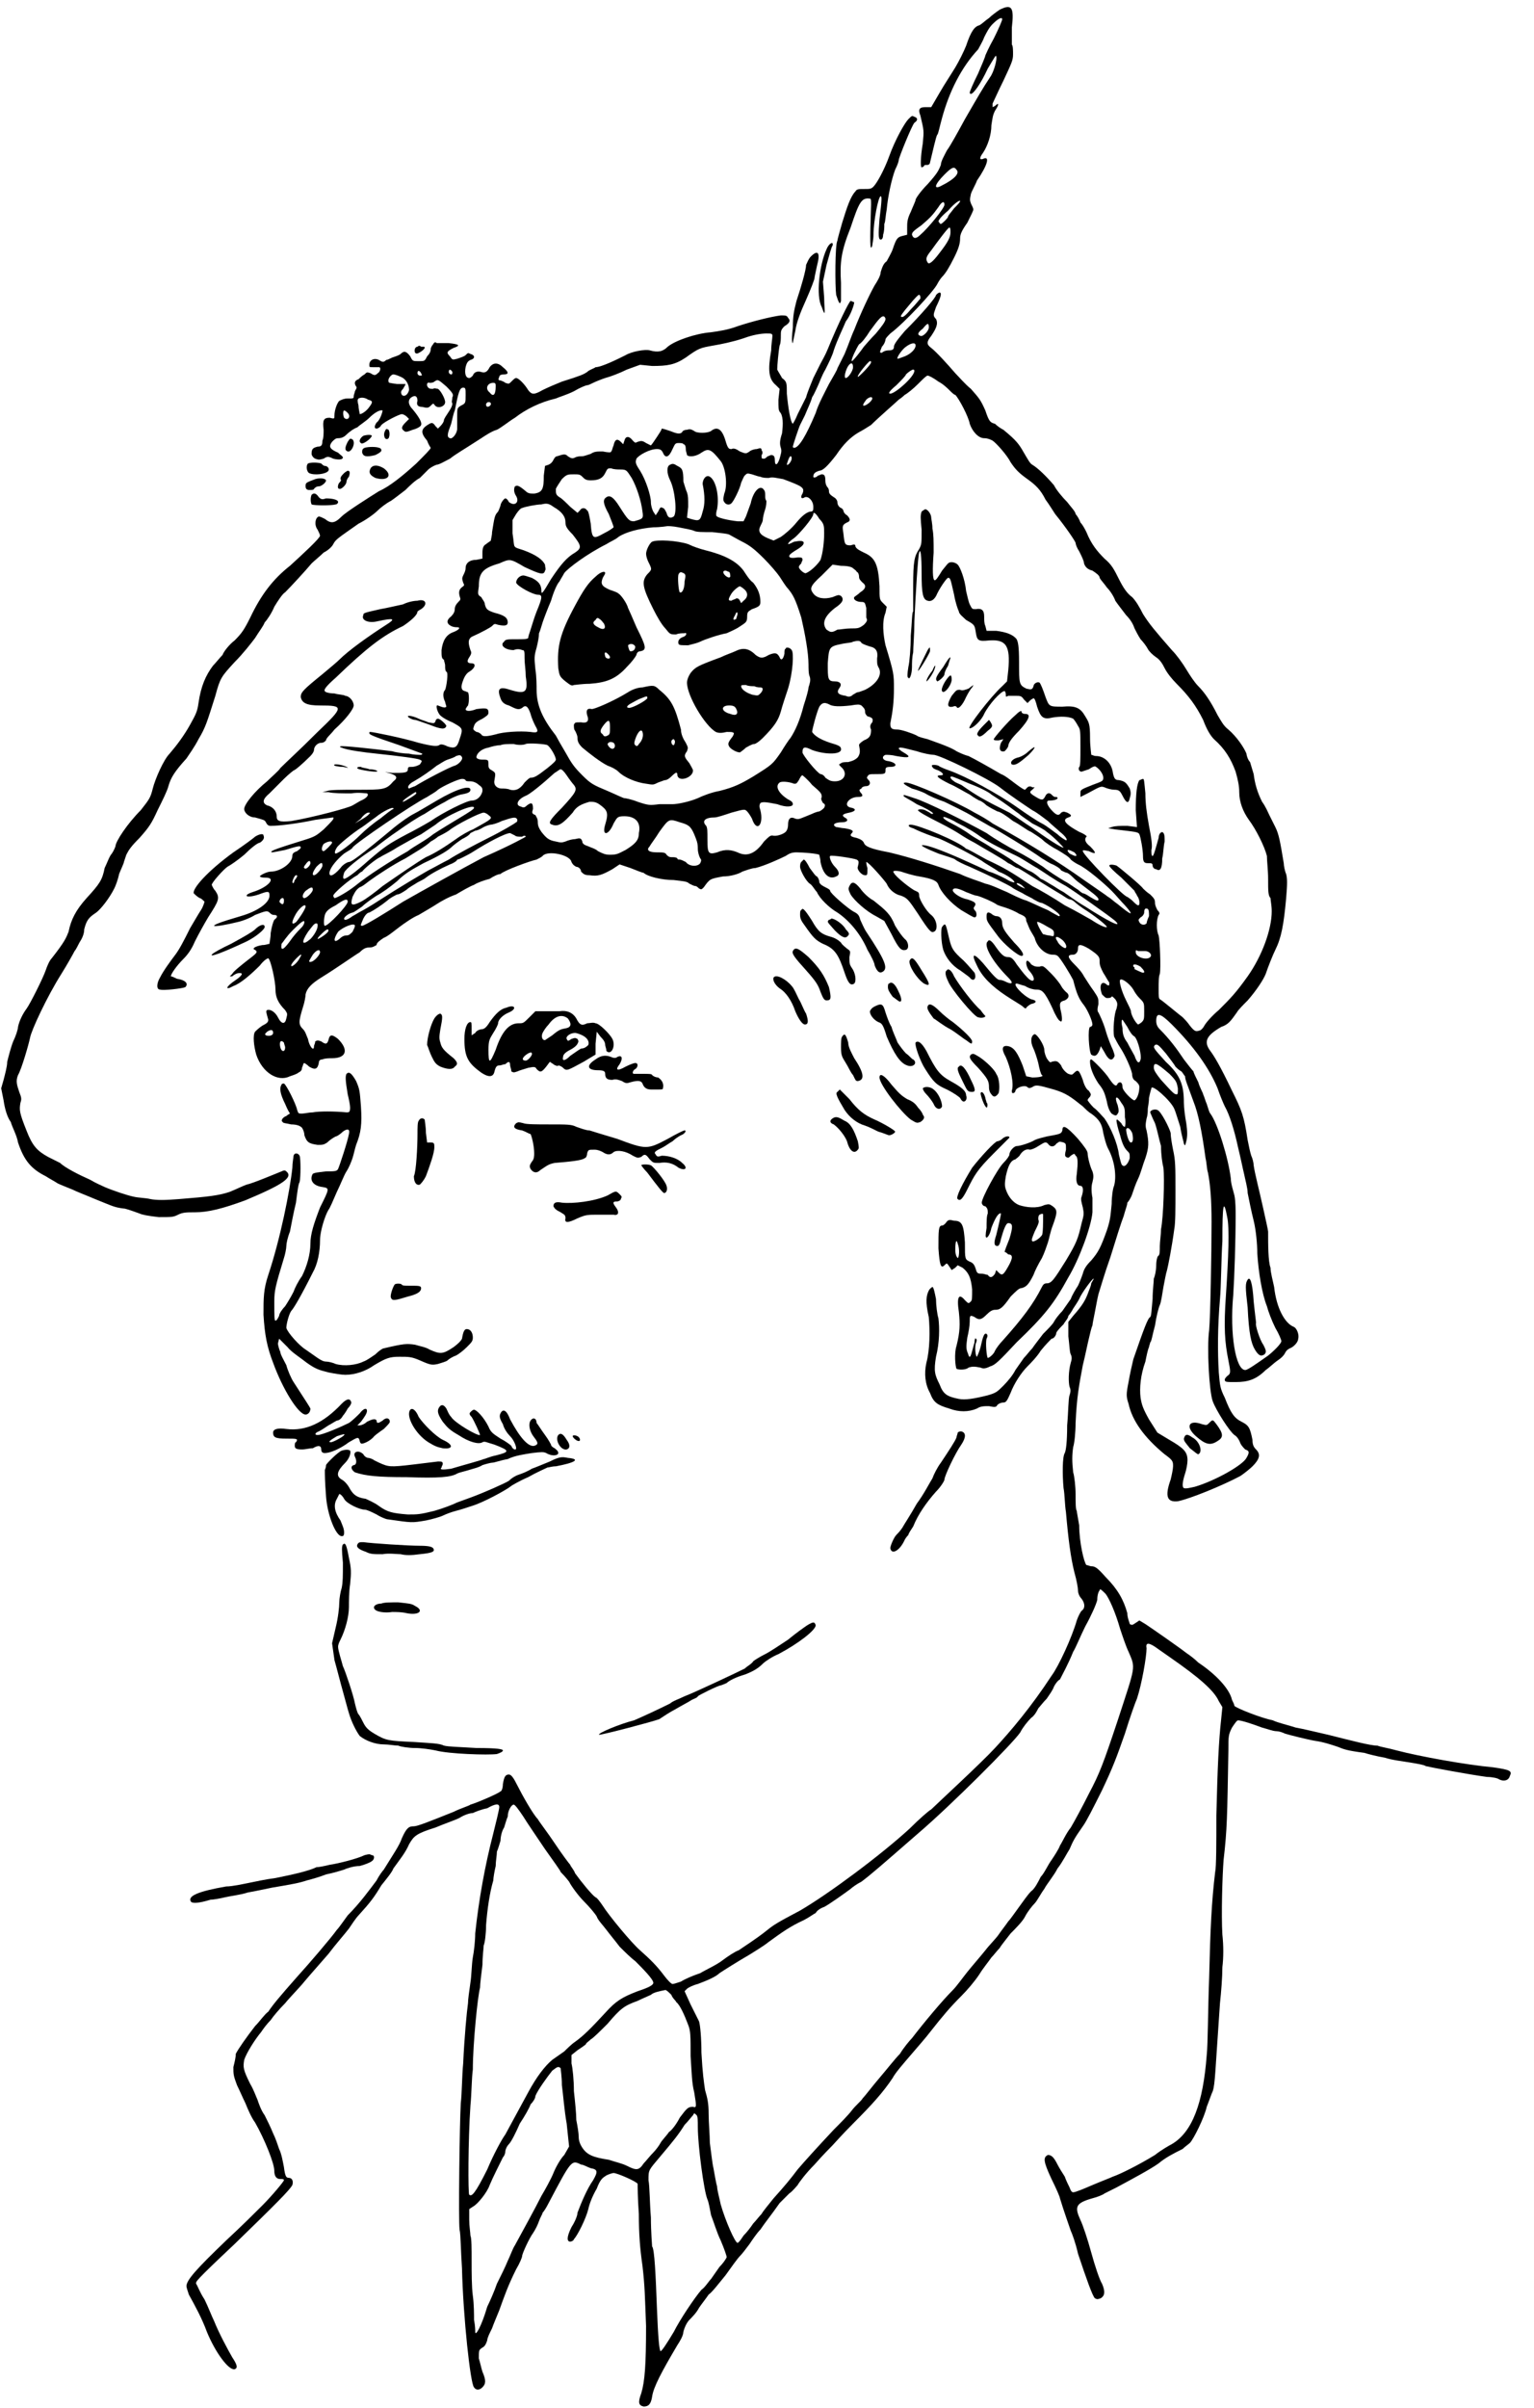 <?xml version="1.0" standalone="no"?>
<!DOCTYPE svg PUBLIC "-//W3C//DTD SVG 20010904//EN"
 "http://www.w3.org/TR/2001/REC-SVG-20010904/DTD/svg10.dtd">
<svg version="1.0" xmlns="http://www.w3.org/2000/svg"
 width="153pt" height="240pt" viewBox="0 0 153 240"
 preserveAspectRatio="xMidYMid meet">
<g transform="translate(0,240) scale(0.12,-0.12)"
fill="#000000" stroke="none">
<path d="M831 1992 c-3 -2 -7 -5 -9 -7 -3 -2 -6 -5 -8 -6 -4 -1 -7 -5 -11 -17
-2 -5 -6 -13 -9 -18 -3 -5 -9 -14 -13 -21 l-7 -12 -5 0 c-5 0 -6 -2 -4 -7 3
-13 3 -12 2 -23 -2 -12 -2 -20 -1 -20 0 0 1 0 2 1 0 1 1 1 3 1 1 0 2 1 2 2 2
8 5 22 6 23 1 1 2 7 4 14 6 22 16 42 30 57 1 2 4 7 5 10 2 4 4 8 7 11 5 5 8 6
8 4 0 -1 -3 -8 -7 -16 -4 -7 -7 -14 -7 -14 0 -1 -3 -8 -6 -15 -4 -8 -7 -15 -7
-16 0 -1 1 -1 1 -1 2 0 8 8 14 21 6 10 7 12 7 10 1 -2 -2 -13 -5 -17 -6 -9
-10 -16 -21 -35 -6 -11 -12 -22 -15 -26 -2 -4 -5 -9 -5 -12 -2 -5 -3 -7 -11
-16 -6 -6 -10 -12 -10 -13 0 -1 -2 -5 -4 -10 -3 -6 -3 -9 -3 -13 l0 -6 -4 -1
c-4 -1 -5 -2 -8 -11 -1 -3 -4 -8 -5 -10 -3 -2 -4 -6 -5 -9 0 -3 -3 -8 -5 -11
-4 -7 -12 -24 -17 -37 -2 -4 -5 -13 -8 -20 -3 -6 -6 -12 -6 -12 0 -1 -3 -6 -7
-13 -3 -6 -9 -17 -11 -24 -8 -19 -14 -29 -18 -29 0 0 -1 0 -1 1 0 1 5 16 6 18
0 0 2 4 4 8 2 5 5 11 6 15 2 3 4 8 5 10 1 2 3 8 6 13 3 6 6 12 7 16 3 9 8 19
10 24 4 5 7 14 7 16 -1 0 -2 1 -3 1 -1 0 -10 -18 -19 -40 -2 -5 -5 -10 -6 -12
-1 -2 -4 -8 -6 -12 -2 -5 -5 -12 -6 -16 -2 -4 -5 -10 -7 -14 -2 -5 -4 -8 -4
-8 -2 1 -4 14 -5 25 0 9 0 10 -4 13 -1 2 -3 5 -4 7 0 3 1 15 2 20 1 2 1 6 1 8
0 4 0 5 3 8 5 3 5 5 3 7 -1 2 -2 2 -6 2 -8 -1 -24 -5 -36 -9 -8 -3 -15 -4 -22
-5 -13 -1 -30 -7 -36 -12 -4 -4 -8 -5 -15 -3 -4 1 -15 -1 -20 -4 -6 -3 -20
-10 -25 -10 -1 -1 -5 -2 -7 -4 -3 -2 -5 -3 -21 -8 -5 -2 -12 -5 -16 -7 -7 -4
-9 -4 -12 0 -3 5 -8 10 -10 10 -1 0 -2 -1 -4 -3 -2 -2 -2 -2 -5 -1 -1 1 -4 2
-4 2 -2 0 -2 1 -1 3 0 1 1 2 4 2 4 0 4 2 -1 6 -4 4 -8 4 -11 0 -2 -4 -4 -5 -7
-4 -3 1 -6 0 -7 -3 -1 -1 -2 -2 -3 -2 -3 0 -4 4 -3 9 1 4 2 5 4 6 4 1 4 4 0 5
-2 1 -2 1 -4 -1 -1 -1 -4 -2 -7 -3 -4 -1 -4 -1 -6 2 -3 3 -3 4 3 7 6 2 5 3 -4
4 -4 0 -8 0 -10 0 -1 1 -2 1 -3 -1 -1 -1 -2 -3 -2 -4 0 -2 -1 -4 -3 -6 -2 -4
-2 -4 -7 -4 -5 0 -5 0 -7 4 -3 4 -5 5 -8 2 -1 -1 -4 -2 -7 -3 -2 -1 -4 -2 -5
-2 -2 -2 -3 -2 -6 0 -4 2 -8 0 -8 -4 0 -2 0 -2 3 -2 2 0 4 0 5 0 2 0 1 -4 -1
-5 -2 -2 -3 -2 -6 0 -3 1 -3 1 -5 -1 -2 -1 -4 -3 -5 -4 -3 -1 -4 -3 -2 -6 1
-1 0 -2 -1 -4 0 -1 -1 -3 -1 -4 0 -2 0 -2 -5 -2 -3 0 -5 -1 -7 -2 -2 -2 -4 -8
-4 -12 0 -3 0 -3 -4 -2 -5 0 -6 -2 -5 -10 0 -3 0 -7 -1 -9 0 -4 -1 -5 -4 -5
-4 -1 -5 -2 -5 -6 0 -1 1 -3 3 -4 3 -1 3 -1 7 0 3 2 4 2 8 0 4 -1 8 -1 8 1 0
1 -2 2 -4 4 -7 3 -8 5 -5 9 2 2 3 3 5 3 3 0 5 1 7 3 2 2 6 5 9 6 2 2 7 5 10 8
4 4 9 7 11 6 0 -1 -2 -8 -5 -10 -2 -3 -2 -5 0 -5 1 0 3 1 4 3 3 3 15 9 17 9 1
0 3 -1 4 -2 l2 -2 -3 -3 c-3 -3 -4 -5 -1 -7 1 -1 2 -1 7 1 4 1 7 3 7 4 1 2 -2
7 -7 13 -4 4 -4 8 -1 10 3 2 5 1 5 -3 -1 -3 0 -5 4 -5 4 -1 5 -1 7 1 2 2 2 2
3 1 2 -4 9 -2 9 2 0 3 -4 10 -6 11 -1 0 -3 1 -4 0 -2 0 -3 0 -4 1 -2 2 -1 5 1
4 1 0 3 0 4 1 3 2 3 2 10 -4 6 -6 6 -7 5 -9 0 -2 -1 -4 0 -5 0 -2 -1 -4 -3 -7
-2 -3 -4 -6 -4 -7 0 -1 -1 -3 -3 -5 l-2 -2 -2 2 c-2 3 -3 3 -5 2 -7 -4 -8 -7
-2 -14 1 -3 3 -6 3 -6 0 -1 -5 -6 -12 -13 -11 -10 -22 -19 -31 -23 -8 -5 -27
-17 -31 -21 -6 -6 -9 -6 -14 -2 -2 1 -4 2 -5 2 -3 -1 -4 -7 -1 -11 1 -2 2 -4
2 -5 0 -2 -14 -15 -25 -25 -14 -11 -24 -24 -33 -43 -5 -10 -7 -13 -13 -19 -4
-3 -9 -9 -10 -12 -2 -2 -6 -7 -8 -9 -6 -8 -10 -17 -12 -31 -1 -7 -2 -9 -7 -18
-5 -9 -11 -17 -17 -24 -5 -5 -12 -21 -14 -29 -2 -8 -3 -9 -10 -18 -11 -11 -21
-26 -21 -30 0 0 -1 -3 -3 -6 -2 -2 -4 -8 -6 -12 -2 -10 -4 -13 -15 -25 -9 -10
-13 -18 -15 -28 -2 -5 -3 -8 -14 -22 -2 -2 -4 -7 -5 -10 -2 -6 -13 -28 -16
-32 -3 -4 -6 -10 -7 -15 0 -2 -2 -8 -4 -12 -2 -5 -4 -13 -5 -17 0 -4 -2 -11
-3 -15 l-2 -7 2 -10 c1 -7 3 -14 6 -18 1 -4 5 -11 6 -17 5 -15 11 -22 23 -28
3 -2 7 -4 10 -6 2 -1 7 -3 12 -5 4 -2 12 -5 19 -8 15 -6 16 -7 25 -8 4 -1 9
-3 12 -4 2 -1 7 -2 16 -3 11 0 12 0 16 2 4 2 7 2 14 2 11 0 23 3 42 10 31 13
40 19 34 24 -1 1 -2 1 -4 0 -5 -2 -24 -10 -29 -11 -3 -1 -9 -4 -14 -6 -9 -3
-17 -4 -42 -6 -12 -1 -19 -1 -24 0 -4 1 -10 1 -14 2 -5 1 -17 5 -24 8 -2 1 -7
3 -12 6 -9 4 -21 10 -25 14 -2 1 -6 3 -10 5 -9 5 -13 9 -18 22 -6 15 -6 17 -5
23 1 3 1 4 -1 9 -2 6 -3 9 -1 14 3 5 9 26 10 31 1 6 14 34 26 53 5 8 10 17 11
19 1 1 3 5 4 7 2 3 4 7 4 11 2 8 4 10 10 14 4 3 11 12 15 20 1 2 3 7 4 12 2 5
4 9 4 10 0 0 1 3 2 6 2 4 4 7 11 14 8 9 10 12 15 23 4 8 8 16 9 20 2 7 5 12
15 23 2 3 7 10 10 16 6 10 7 14 14 36 4 15 5 16 16 28 7 7 14 16 17 20 3 5 7
10 8 13 2 2 6 8 8 13 3 5 7 11 9 12 5 5 17 18 22 24 2 2 7 6 10 9 4 2 7 5 8 7
2 4 4 5 21 17 6 3 13 8 16 11 2 2 7 6 11 8 3 2 8 6 12 9 3 3 8 8 12 10 3 3 6
6 7 7 1 1 4 3 7 4 2 0 7 3 11 5 5 4 9 6 26 17 3 2 9 6 13 7 4 2 10 7 15 10 9
7 21 13 34 16 2 1 9 3 15 6 5 3 10 5 11 5 1 0 3 1 5 2 2 1 7 3 10 4 4 1 12 4
18 7 l11 4 10 -1 c13 0 19 1 28 7 11 8 12 8 23 10 6 1 16 3 25 6 8 3 15 4 19
4 4 0 5 0 5 -2 0 -2 -1 -7 -1 -12 -3 -17 -2 -24 4 -29 l3 -3 -1 -9 c0 -7 0 -8
1 -10 3 -3 3 -10 2 -18 -2 -6 -2 -9 -1 -12 1 -3 0 -5 -1 -9 -2 -6 -4 -6 -4 -1
0 3 -1 4 -3 4 -1 0 -2 -1 -3 -1 -1 -1 -2 -2 -3 -2 -2 0 -2 0 -2 3 1 1 1 3 0 4
0 2 -1 2 -4 1 -2 0 -5 -1 -6 -2 -3 -2 -3 -2 -8 0 -3 2 -5 3 -7 2 -2 0 -3 0 -5
7 -3 10 -7 12 -12 8 -3 -2 -12 -2 -14 0 -2 1 -3 2 -6 1 -2 0 -4 -1 -4 -2 -2
-2 -5 -1 -10 1 -3 1 -6 2 -7 2 0 -1 -2 -4 -4 -7 -2 -3 -4 -6 -5 -7 0 0 -2 1
-4 2 -3 2 -4 2 -7 1 -2 -1 -2 -1 -4 1 -3 4 -6 4 -7 0 l-1 -3 -2 2 c-3 3 -5 2
-6 -3 -1 -2 -1 -4 -2 -5 0 -1 -2 -1 -7 0 -5 0 -7 0 -10 -2 -3 -1 -6 -2 -7 -2
-2 0 -4 0 -6 -1 -2 -1 -3 -1 -6 1 -2 2 -3 2 -9 0 -1 0 -2 -1 -3 -3 -1 -2 -2
-3 -4 -4 l-3 -1 -1 -8 c0 -11 -1 -14 -8 -15 -3 0 -5 0 -7 2 -6 5 -7 5 -9 4 -1
-2 -1 -5 1 -8 3 -5 -1 -9 -6 -5 -1 2 -2 3 -3 3 -1 0 -4 -4 -4 -6 0 0 -1 -3 -2
-5 -3 -3 -3 -5 -5 -17 0 -3 -1 -6 -1 -7 -1 -1 -3 -2 -4 -3 -2 -1 -3 -3 -3 -7
l0 -5 -5 -1 c-6 0 -9 -3 -9 -7 0 -2 -1 -4 -2 -6 -1 -2 -1 -3 0 -6 1 -2 1 -2 0
-3 -3 -2 -4 -4 -3 -8 1 -3 1 -3 -1 -5 -2 -2 -3 -4 -3 -6 0 -2 -1 -4 -3 -6 -4
-3 -4 -6 0 -8 2 -1 4 -1 5 -1 3 0 2 -2 -3 -4 -6 -2 -9 -7 -10 -15 0 -5 0 -7 2
-8 0 -1 1 -3 1 -5 0 -2 0 -4 1 -5 2 0 0 -13 -1 -15 -2 -2 -2 -6 0 -10 0 -1 1
-3 1 -4 -1 -1 -2 -1 -7 1 -2 1 -1 -4 1 -7 1 -2 6 -5 11 -7 9 -5 9 -5 6 -14 -2
-7 -4 -8 -10 -6 -4 2 -6 2 -7 1 -2 -1 -5 -1 -17 2 -13 4 -38 9 -40 9 -1 0 -1
0 -1 -1 0 -1 1 -2 25 -10 11 -4 19 -7 19 -7 0 -1 -1 -1 -2 -1 -1 0 -5 0 -9 1
-4 0 -11 1 -14 2 -16 2 -43 5 -43 4 -1 0 0 -1 1 -1 4 -2 19 -4 29 -5 19 -2 34
-4 36 -5 2 -1 2 -1 0 -4 -2 -1 -4 -2 -7 -2 -2 0 -3 0 -3 -2 0 -3 -3 -3 -13 -3
-7 1 -7 1 -3 0 7 -2 8 -4 4 -7 -6 -7 -8 -7 -31 -7 -11 0 -22 0 -24 -1 l-4 -1
5 0 c4 -1 12 -1 19 -1 6 1 12 0 13 0 2 -1 0 -4 -5 -6 -2 -1 -5 -3 -7 -4 -3 -2
-33 -10 -51 -13 -10 -1 -12 0 -12 4 0 4 -3 8 -8 9 -4 2 -4 5 2 10 2 2 8 8 12
12 4 4 8 7 8 7 1 0 7 5 14 12 2 2 3 4 3 5 0 3 3 6 6 6 2 0 3 1 4 2 0 2 4 5 7
9 9 8 16 17 16 20 0 4 -4 8 -7 8 -1 1 -6 1 -9 2 -4 0 -8 1 -8 2 -1 1 1 4 9 11
26 25 39 35 56 43 6 4 12 9 12 12 0 0 1 1 3 2 6 4 4 9 -3 7 -3 0 -8 -1 -12 -3
-5 -1 -13 -3 -19 -4 -13 -3 -14 -3 -14 -5 -2 -4 4 -7 12 -5 14 3 15 2 7 -3
-14 -9 -31 -21 -39 -29 -2 -2 -8 -7 -14 -12 -16 -13 -18 -15 -18 -19 1 -5 5
-7 16 -7 20 0 20 -1 -2 -22 -16 -16 -25 -24 -31 -30 -1 -2 -7 -7 -11 -11 -10
-8 -19 -19 -19 -23 0 -3 4 -7 9 -7 7 -2 8 -2 9 -4 1 -2 2 -3 4 -3 7 0 23 2 37
5 8 1 14 2 15 2 1 -1 -1 -3 -8 -10 -6 -5 -7 -6 -17 -9 -19 -6 -29 -9 -26 -10
1 0 6 1 11 2 10 3 13 4 13 2 0 -1 -2 -2 -3 -3 -3 -1 -4 -2 -4 -4 0 -6 -10 -13
-18 -13 -3 0 -9 -3 -9 -4 1 -1 3 -1 5 -1 9 0 2 -8 -11 -12 -3 -1 -5 -2 -5 -3
0 -1 4 -1 10 1 8 3 9 3 9 -1 0 -6 -10 -13 -24 -17 -17 -5 -22 -7 -22 -8 0 -1
11 1 19 3 5 1 12 4 15 6 8 3 10 4 12 2 1 -1 2 -2 4 -2 3 0 3 -2 0 -4 -1 -2 -2
-5 -3 -11 0 -4 -1 -8 -1 -9 -1 0 -3 -1 -6 -1 -6 -1 -9 -3 -6 -4 3 -2 1 -3 -8
-10 -5 -4 -10 -8 -11 -10 l-2 -2 2 0 c1 1 3 2 3 2 2 1 5 1 5 0 0 -1 -2 -3 -5
-5 -9 -6 -9 -9 -2 -5 6 2 15 10 22 17 3 4 6 6 7 6 2 -1 6 -19 6 -26 0 -6 2
-11 8 -17 2 -3 2 -3 1 -7 -1 -5 -4 -5 -7 1 -2 4 -6 7 -9 6 -1 -1 -1 -1 1 -8 0
-2 -1 -3 -5 -5 -3 -2 -5 -4 -6 -5 -2 -3 -1 -12 1 -19 5 -15 18 -23 28 -18 3 1
6 2 7 3 2 1 3 2 3 4 1 2 1 4 2 4 0 0 2 -1 4 -3 5 -3 7 -2 8 3 0 2 1 3 3 3 2 1
6 1 8 1 12 0 14 7 5 16 -5 4 -7 4 -8 -1 -1 -3 -2 -4 -6 -1 -3 1 -3 1 -5 0 0
-2 -1 -3 -1 -4 0 -5 -4 0 -5 6 -1 2 -2 6 -4 8 -4 4 -4 6 0 19 1 3 2 8 2 10 1
5 5 9 13 14 13 8 27 18 32 21 3 3 5 4 8 4 3 0 4 1 6 2 0 2 3 4 6 6 3 1 9 6 13
9 4 3 11 8 16 10 5 3 12 7 15 9 3 2 10 6 16 8 5 3 12 7 15 8 3 2 9 4 13 5 3 2
7 4 9 4 3 3 25 11 30 12 2 1 4 2 5 3 4 5 23 1 24 -5 1 -2 2 -3 4 -4 2 0 4 -2
4 -4 2 -2 3 -3 7 -3 7 -1 10 0 19 5 l6 4 9 -3 c5 -2 10 -4 11 -4 3 -3 15 -6
25 -6 8 -1 11 -1 13 -3 2 -1 4 -2 5 -2 1 0 2 -1 3 -2 2 -1 2 -1 4 1 5 7 5 7
16 9 6 0 13 2 16 4 3 1 8 3 11 3 8 2 21 8 25 10 3 2 5 3 9 3 6 0 17 -1 19 -2
0 -1 1 -3 1 -6 2 -10 7 -15 13 -12 3 1 3 4 -1 8 -3 3 -5 8 -4 9 1 1 20 -2 22
-3 2 -1 2 -2 1 -6 -1 -2 3 -7 6 -7 2 0 2 0 2 6 -1 3 -1 5 -1 5 2 0 15 -15 17
-18 2 -5 7 -9 12 -10 5 -2 6 -3 14 -15 9 -14 11 -16 13 -15 4 1 3 10 -2 14 -4
3 -10 13 -10 16 0 3 -1 3 -3 4 -3 1 -17 12 -18 15 -2 2 2 2 6 1 3 -1 9 -3 15
-4 12 -2 15 -4 16 -7 2 -6 10 -15 19 -21 5 -3 10 -6 11 -6 2 0 2 3 1 5 -2 2
-2 3 -1 4 2 3 0 4 -6 6 -6 1 -13 6 -12 8 1 2 5 1 11 -2 3 -1 7 -3 9 -3 4 -1
13 -5 16 -7 1 -1 5 -2 8 -3 3 -1 8 -3 11 -5 5 -2 6 -3 6 -6 1 -2 2 -5 3 -7 1
-2 3 -5 4 -7 2 -8 9 -14 15 -14 1 0 3 0 4 -1 2 -1 11 -16 13 -20 3 -12 5 -16
9 -21 3 -4 7 -13 7 -16 0 -1 -1 -2 -2 -2 -2 -1 -1 -20 1 -23 3 -2 5 -1 7 4 l1
3 3 -5 c3 -6 6 -8 8 -4 1 1 0 3 -1 6 -1 2 -4 9 -6 16 -2 7 -5 13 -6 15 -1 1
-1 3 0 7 0 5 0 5 -4 11 -3 4 -6 9 -8 12 -2 4 -6 8 -8 10 -6 6 -6 8 -1 8 2 0 4
2 4 5 0 4 2 4 9 0 9 -6 9 -7 9 -11 0 -3 1 -5 3 -9 2 -3 4 -7 5 -8 0 -3 0 -3
-2 -2 -4 4 -7 0 -4 -8 2 -2 3 -3 4 -3 2 0 3 0 4 1 0 1 1 0 3 -2 2 -3 2 -4 1
-8 -2 -4 -3 -18 -2 -23 1 -2 3 -6 5 -9 4 -6 9 -17 10 -22 0 -3 1 -5 3 -6 2 -2
3 -3 3 -5 0 -5 -2 -10 -4 -11 -2 0 -10 8 -10 11 0 4 -2 5 -4 3 -1 -3 -3 -2 -7
4 -3 5 -14 16 -15 16 -1 0 -1 -1 -1 -2 0 -5 3 -12 7 -18 4 -5 5 -7 7 -15 1 -6
3 -9 4 -10 3 -2 4 -2 5 0 1 1 1 3 0 7 -3 7 -1 9 3 2 3 -4 3 -5 3 -12 1 -5 0
-8 0 -8 -1 0 -2 1 -3 3 -3 3 -4 4 -4 2 0 -1 1 -6 3 -12 2 -8 4 -11 6 -13 2 -2
2 -2 2 -6 -1 -4 -4 -8 -6 -6 -1 0 -2 5 -3 9 -1 9 -7 23 -12 30 -2 2 -6 7 -9 9
-3 3 -5 6 -5 6 0 1 1 2 2 3 1 2 1 2 -1 5 -2 1 -4 5 -5 9 -3 8 -4 9 -7 6 -2 -2
-2 -2 -5 -1 -2 1 -5 4 -6 7 -3 4 -4 4 -8 3 -1 -1 -2 0 -4 3 -1 2 -2 5 -2 7 0
4 -6 13 -8 13 -3 -1 -4 -6 -1 -12 1 -2 3 -8 4 -12 1 -5 2 -9 3 -10 2 -1 -2 -2
-8 -2 l-5 1 -3 9 c-4 10 -7 15 -12 16 -5 1 -6 -2 -2 -9 4 -9 7 -22 5 -28 0 -1
0 -2 1 -2 1 0 2 1 2 2 1 3 8 5 10 3 1 -1 2 -1 4 0 3 2 4 2 18 -2 10 -3 14 -6
24 -14 2 -2 5 -5 7 -6 7 -5 9 -9 10 -16 1 -4 2 -9 4 -13 6 -11 7 -24 5 -31 -1
-2 -2 -9 -2 -15 -1 -10 -1 -13 -4 -22 -5 -14 -7 -18 -13 -25 -4 -4 -6 -7 -7
-11 -1 -3 -3 -8 -4 -10 -2 -3 -5 -8 -6 -11 -2 -3 -5 -7 -7 -10 -3 -3 -6 -7 -7
-9 -1 -2 -5 -6 -9 -10 -3 -4 -7 -9 -9 -12 -2 -2 -5 -6 -7 -8 -2 -3 -5 -7 -7
-10 -2 -4 -6 -9 -10 -13 -5 -5 -6 -6 -13 -8 -12 -3 -19 -4 -24 -3 -10 2 -13 4
-16 12 -4 8 -5 11 -3 23 3 12 3 24 2 32 -1 3 -2 11 -2 16 -1 5 -2 10 -3 10 0
0 -2 -1 -3 -3 -2 -4 -3 -9 0 -22 1 -11 1 -27 -2 -38 -2 -9 -1 -18 3 -25 3 -8
6 -10 16 -13 8 -3 16 -3 23 0 3 2 6 2 10 2 5 -1 6 -1 7 1 1 1 3 2 5 2 2 0 3 1
6 8 3 8 9 17 14 22 2 2 8 8 11 13 4 5 8 9 9 10 2 0 4 3 4 5 1 2 4 5 6 7 1 2 4
5 4 7 1 1 3 4 4 6 2 3 4 6 5 8 2 5 11 17 12 17 0 -1 -1 -2 -2 -4 0 -2 -2 -6
-3 -9 -2 -5 -4 -9 -12 -18 l-4 -5 0 -12 c1 -8 1 -13 2 -15 1 -2 1 -4 0 -7 -2
-7 -2 -16 -1 -20 1 -2 1 -4 0 -7 -1 -2 -1 -14 -2 -25 0 -14 -1 -21 -2 -23 -2
-3 -2 -18 -1 -29 1 -5 1 -14 2 -20 2 -23 4 -38 7 -50 2 -7 3 -13 3 -15 0 -2 1
-5 3 -7 3 -4 3 -8 0 -10 -1 -1 -3 -5 -4 -8 -4 -14 -15 -38 -21 -46 -17 -26
-34 -46 -47 -60 -11 -12 -49 -47 -53 -51 -2 -1 -10 -8 -18 -16 -24 -22 -67
-54 -91 -68 -19 -10 -22 -12 -27 -16 -5 -4 -9 -7 -24 -17 -3 -1 -9 -5 -13 -8
-5 -4 -14 -8 -19 -11 -6 -2 -13 -5 -16 -7 -3 -1 -6 -2 -7 -2 -1 0 -4 3 -7 7
-6 8 -11 13 -20 21 -7 6 -26 29 -31 37 -2 3 -5 7 -6 7 -3 2 -12 13 -17 20 -1
3 -4 6 -4 7 -1 1 -7 9 -13 18 -6 9 -13 18 -14 20 -4 4 -13 20 -17 28 -3 6 -5
9 -7 9 -3 0 -4 -2 -5 -8 0 -3 -1 -6 -2 -6 -2 -2 -21 -10 -25 -11 -1 -1 -8 -3
-14 -6 -20 -8 -30 -12 -33 -12 -4 0 -6 -1 -10 -10 -2 -6 -7 -13 -15 -26 -1 -1
-4 -5 -6 -9 -6 -8 -14 -19 -24 -29 -3 -4 -7 -10 -9 -12 -5 -7 -23 -28 -33 -39
-15 -17 -20 -23 -24 -29 -3 -2 -7 -8 -11 -12 -7 -9 -14 -19 -16 -23 0 -3 -1
-7 -2 -11 0 -6 0 -7 3 -15 2 -4 5 -11 7 -15 2 -5 5 -12 8 -16 8 -14 16 -34 16
-40 0 -5 2 -7 5 -7 2 0 3 0 3 -1 0 -1 -10 -13 -18 -21 -4 -4 -17 -17 -30 -29
-25 -24 -33 -33 -33 -38 0 -1 1 -4 2 -7 5 -9 11 -20 15 -31 7 -17 18 -32 23
-31 3 1 2 4 -2 10 -4 7 -11 20 -15 30 -2 4 -5 12 -8 18 -4 6 -6 12 -7 13 0 2
-2 1 32 33 34 33 46 45 48 49 1 3 0 6 -3 6 -2 0 -3 1 -4 9 -1 5 -2 11 -4 15
-1 3 -3 9 -5 13 -2 5 -5 11 -7 15 -3 4 -5 10 -6 13 -1 2 -3 8 -6 13 -6 12 -6
14 -5 20 2 6 9 17 14 23 2 3 5 7 8 10 2 3 7 9 12 14 4 5 12 13 16 18 5 6 14
16 20 23 6 8 14 17 17 21 2 3 6 9 8 11 10 11 13 15 19 25 4 5 9 11 10 14 5 7
10 13 13 20 4 7 6 9 22 14 7 3 16 6 20 8 3 2 8 4 11 4 2 1 7 3 12 4 7 4 10 4
10 1 0 -2 -3 -14 -5 -22 -7 -27 -12 -55 -15 -83 0 -6 -1 -15 -2 -20 -1 -6 -1
-15 -2 -21 -1 -7 -2 -14 -2 -17 -1 -7 -3 -28 -4 -50 -1 -10 -1 -25 -2 -33 -1
-18 -2 -97 -1 -105 1 -4 1 -18 2 -32 1 -41 7 -96 10 -99 2 -3 5 -2 7 0 3 3 3
6 0 13 -1 3 -2 8 -3 11 0 7 0 7 3 9 2 1 3 3 4 6 0 2 2 6 4 10 1 3 4 10 6 15 4
11 7 20 14 34 3 5 5 10 5 11 0 2 6 15 9 19 2 3 4 7 5 10 1 3 3 6 3 7 1 1 3 4
5 8 19 36 19 36 27 32 2 0 5 -2 8 -3 6 -1 6 -3 2 -10 -5 -7 -10 -19 -13 -27 0
-3 -3 -9 -5 -12 -4 -8 -4 -12 -1 -12 1 0 3 1 3 2 3 3 10 17 12 25 1 5 4 12 7
17 3 8 5 9 8 11 2 1 5 2 6 2 3 0 19 -7 20 -9 0 -1 0 -12 1 -25 0 -17 1 -29 3
-43 2 -17 2 -25 3 -50 0 -32 -1 -46 -4 -56 -3 -8 -2 -10 2 -11 4 0 6 2 7 8 1
8 8 21 21 43 2 3 5 8 5 11 1 4 3 8 5 10 2 2 6 6 8 10 2 3 6 8 8 11 3 2 9 10
14 16 5 7 10 14 12 16 2 2 5 6 8 10 2 3 6 9 9 12 4 6 9 12 16 22 2 2 6 6 8 8
3 2 6 6 7 7 1 2 7 10 14 17 7 8 14 15 15 16 1 1 8 9 17 18 16 16 25 26 33 38
2 4 9 12 15 19 6 7 13 15 16 19 11 14 17 21 26 30 5 5 11 12 15 18 3 5 8 11
10 14 2 2 5 6 7 8 1 2 6 8 9 12 4 4 10 10 12 14 2 4 6 9 8 11 2 2 5 8 8 12 2
4 8 11 11 17 4 5 8 13 10 16 3 7 4 9 11 19 3 4 9 16 16 30 9 19 12 27 19 47 4
13 9 27 10 29 4 12 8 35 8 42 -1 5 2 5 10 -1 3 -2 7 -5 10 -7 23 -16 36 -27
40 -36 l3 -5 -1 -10 c-2 -18 -3 -39 -4 -80 0 -22 0 -43 -1 -47 -3 -25 -4 -47
-5 -88 -1 -26 -1 -55 -2 -64 -3 -40 -12 -64 -29 -74 -2 -1 -9 -5 -14 -9 -13
-8 -29 -16 -35 -18 -2 -1 -10 -4 -17 -7 -7 -3 -14 -6 -16 -6 -1 0 -2 1 -3 4
-1 2 -3 6 -4 9 -2 3 -5 8 -6 10 -3 6 -5 8 -8 8 -4 -2 -4 -5 3 -20 4 -8 7 -15
7 -16 3 -10 8 -24 9 -27 1 -2 4 -10 6 -19 7 -21 12 -35 14 -37 2 -1 2 -1 5 0
3 2 4 5 1 12 -2 3 -6 15 -9 26 -3 11 -7 23 -9 27 -5 11 -4 14 10 18 4 1 9 3
10 4 2 1 6 3 10 5 13 7 28 15 35 20 6 5 12 8 20 12 2 2 5 4 6 5 3 3 12 21 14
30 2 5 4 11 5 13 2 6 2 16 6 73 1 9 2 22 2 30 1 8 1 18 0 27 -1 17 0 49 1 62
3 26 3 35 4 91 0 12 0 13 3 19 2 3 4 6 5 6 3 0 12 -3 20 -6 4 -1 9 -3 12 -3 2
0 5 -1 7 -2 3 -1 19 -5 25 -6 7 -1 13 -3 19 -5 5 -2 7 -3 22 -5 3 -1 11 -3 17
-4 6 -2 15 -3 21 -4 6 -1 12 -2 13 -3 4 -1 36 -7 51 -9 4 0 9 -1 10 -2 4 -2 8
-1 9 3 2 4 0 5 -14 7 -22 2 -61 9 -80 14 -7 2 -14 3 -16 4 -6 0 -21 4 -41 9
-9 2 -21 5 -27 6 -6 2 -15 4 -19 6 -10 2 -30 10 -32 12 0 1 -1 3 -2 5 -2 9
-13 21 -28 31 -3 3 -7 6 -10 8 -5 4 -28 20 -34 24 l-5 3 -3 -2 c-3 -2 -3 -2
-5 -1 0 1 -2 5 -2 9 -3 11 -8 20 -18 30 -7 8 -9 9 -12 9 -1 0 -3 1 -4 1 -2 2
-6 19 -6 33 -1 6 -2 11 -2 12 -1 1 -1 7 -1 14 0 6 -1 15 -2 18 -1 9 -1 14 0
21 1 3 2 12 2 20 1 22 3 32 6 48 2 8 4 18 5 22 1 4 2 9 3 11 0 1 1 6 2 11 1 5
2 11 3 15 1 3 5 17 10 31 4 13 9 29 11 34 1 4 3 9 3 11 1 1 3 4 4 7 1 3 3 9 5
13 2 4 4 12 6 17 3 9 3 13 1 23 -1 3 -1 5 0 10 1 3 1 6 1 8 0 1 1 5 1 9 1 5 2
8 2 8 0 4 16 -10 19 -17 1 -2 3 -9 5 -15 1 -7 3 -13 3 -14 1 -2 1 -2 2 2 1 4
1 8 0 15 -1 5 -2 13 -2 17 0 15 -3 23 -15 34 -10 11 -11 12 -9 14 2 1 3 0 9
-7 3 -4 7 -9 8 -11 1 -1 3 -3 5 -4 1 -1 2 -3 3 -4 0 -3 2 -7 7 -21 4 -10 7
-25 10 -47 1 -4 1 -9 2 -12 2 -10 3 -23 3 -41 0 -26 -1 -79 -2 -90 -2 -14 0
-51 3 -59 3 -8 14 -25 18 -28 2 -1 4 -4 5 -7 1 -2 3 -4 4 -5 3 -1 4 -2 1 -7
-3 -6 -26 -19 -43 -24 -9 -2 -10 -2 -10 2 0 2 1 6 2 9 1 3 2 8 2 11 0 7 -3 10
-15 17 l-10 6 -7 11 c-5 9 -6 12 -7 18 -1 8 0 19 4 30 1 5 2 10 3 12 0 1 1 3
1 4 1 0 2 7 4 14 1 7 3 15 4 17 1 2 2 9 3 15 1 5 2 11 3 14 1 4 4 19 6 34 1 5
1 17 1 32 0 20 0 25 -2 34 -1 5 -2 11 -2 14 -1 4 -8 18 -11 19 -2 1 -6 0 -6
-2 0 0 2 -5 4 -9 2 -6 3 -12 5 -19 0 -7 1 -14 2 -18 1 -9 0 -41 -2 -51 0 -4
-1 -11 -1 -14 0 -4 0 -7 -1 -8 -1 0 -2 -4 -2 -8 0 -4 -1 -9 -2 -11 0 -3 -1
-10 -1 -17 -1 -10 -1 -14 -2 -15 -2 -1 -5 -9 -14 -35 -1 -4 -3 -13 -4 -19 -2
-10 -2 -12 0 -18 3 -14 13 -28 30 -42 7 -5 7 -6 7 -10 0 -2 -1 -7 -2 -11 -5
-14 -3 -19 6 -18 10 2 37 13 52 21 3 2 8 6 10 8 6 6 7 10 3 14 -2 2 -3 4 -3 8
-2 10 -3 12 -9 15 -6 3 -9 7 -14 20 -4 8 -4 10 -5 21 -1 17 -1 38 1 61 1 11 1
33 2 48 0 31 1 36 4 20 2 -9 1 -34 -1 -64 -2 -28 -1 -40 2 -55 2 -10 2 -11 -1
-13 -1 -1 -2 -2 -2 -3 0 -2 1 -2 9 -2 10 0 17 2 25 10 3 2 7 6 10 8 3 2 5 4 6
6 1 2 2 3 4 4 3 1 7 5 7 8 1 3 -1 9 -4 10 -7 3 -14 15 -16 33 -1 5 -3 12 -3
16 -2 5 -2 20 -2 30 0 1 -2 10 -4 19 -4 18 -7 29 -8 36 0 2 -1 6 -2 8 -1 3 -2
8 -3 13 -3 20 -5 25 -13 41 -10 21 -15 29 -18 33 -6 8 -3 13 9 20 6 2 8 5 13
12 1 2 5 6 9 10 7 8 13 17 15 22 2 6 6 16 8 20 5 10 7 21 9 43 1 12 1 16 0 20
-1 2 -2 7 -2 9 -3 18 -4 24 -7 30 -2 4 -4 8 -5 10 -1 2 -3 7 -6 11 -4 8 -6 15
-7 23 -1 3 -2 7 -3 10 -2 2 -3 6 -3 7 -2 5 -8 14 -15 20 -4 3 -6 7 -9 12 -6
12 -11 19 -16 24 -3 3 -7 9 -10 14 -3 5 -8 12 -12 16 -14 16 -19 22 -24 30 -3
6 -6 11 -9 14 -4 3 -7 7 -11 15 -4 8 -6 12 -12 17 -6 6 -11 12 -15 22 -1 2 -3
6 -5 8 -1 3 -3 6 -4 7 0 2 -4 6 -7 10 -4 4 -9 10 -11 14 -6 7 -13 14 -18 17
-2 1 -4 5 -7 10 -4 7 -6 10 -17 19 -2 1 -5 3 -7 5 -4 1 -5 2 -8 11 -4 9 -5 10
-12 18 -5 4 -10 10 -13 13 -6 7 -16 18 -20 21 -4 3 -4 5 0 10 4 6 6 10 4 14
-3 3 -2 4 0 10 4 8 5 12 3 12 -1 0 -2 -1 -3 -2 0 -2 -12 -16 -26 -30 -6 -7 -9
-11 -9 -13 0 -2 -1 -3 -4 -3 -3 0 -5 -1 -6 -2 -2 0 -2 0 0 5 2 2 3 5 3 6 0 1
2 3 4 5 12 9 36 35 39 41 1 2 3 5 4 6 3 3 6 8 10 16 4 8 5 12 5 16 0 3 1 6 6
13 3 6 5 10 5 11 0 1 -1 3 -2 5 -1 3 -1 3 0 8 1 3 4 8 5 11 9 13 11 21 5 18
-3 -1 -3 1 0 5 4 6 7 15 7 23 1 6 1 8 3 12 4 6 3 7 0 4 l-2 -1 0 3 c1 2 5 11
9 19 7 15 8 17 8 22 0 3 0 7 -1 8 0 2 0 7 0 14 2 17 0 20 -10 15z m-36 -133
c3 -3 -2 -8 -12 -13 -7 -4 -7 0 2 9 6 6 8 7 10 4z m3 -26 c0 -1 -2 -3 -5 -6
-3 -4 -5 -6 -5 -7 0 -1 -5 -6 -6 -6 -1 0 -1 1 -2 2 0 1 2 4 8 9 6 7 10 9 10 8z
m-13 -3 c0 -3 -14 -20 -20 -25 -4 -4 -6 -3 -7 0 0 2 1 3 8 8 7 6 9 8 14 15 3
5 5 5 5 2z m5 -23 c0 -4 -2 -8 -9 -17 -6 -8 -9 -10 -10 -8 -2 3 -1 5 3 10 5 7
14 19 15 19 1 0 1 -2 1 -4z m-25 -55 c-1 -1 -4 -5 -8 -9 -5 -6 -7 -7 -8 -6 -1
0 1 3 7 10 4 5 8 9 8 8 1 0 1 -2 1 -3z m-29 -17 c0 -2 -3 -6 -8 -12 -5 -5 -9
-10 -10 -11 -2 -3 -9 -12 -10 -12 -1 1 4 11 6 14 2 1 6 6 9 11 8 11 10 13 12
12 0 0 1 -1 1 -2z m36 -7 c0 -3 -5 -8 -7 -7 -3 1 -2 3 2 6 4 5 5 5 5 1z m-11
-15 c0 -3 -4 -7 -9 -9 -3 -1 -5 -2 -6 -2 -1 1 4 8 7 10 4 3 8 4 8 1z m-37 -14
c0 -2 -11 -13 -11 -12 -1 1 9 13 10 13 1 0 1 0 1 -1z m-15 -4 c0 -3 -4 -9 -6
-9 -2 0 0 7 2 10 2 3 4 3 4 -1z m-333 -4 c0 -1 0 -2 -1 -2 -1 0 -2 1 -2 2 0 3
2 2 3 0z m384 1 c0 -5 -16 -19 -20 -19 -2 0 -1 2 5 7 4 4 8 8 8 9 2 2 5 4 6 4
1 0 1 -1 1 -1z m-410 -2 c1 -2 1 -2 -1 -2 -1 0 -2 1 -2 2 0 3 2 2 3 0z m-17
-3 c5 -2 7 -7 7 -11 -1 -4 -4 -6 -6 -4 -1 2 -1 3 1 5 1 2 2 3 2 4 -1 0 -3 0
-7 0 -7 1 -7 1 -7 2 -1 2 2 6 4 6 1 0 4 -1 6 -2z m447 -4 c4 -2 8 -6 9 -7 2
-2 4 -4 5 -4 3 -3 11 -18 12 -24 2 -6 7 -12 12 -12 3 0 5 -1 7 -2 3 -2 12 -12
15 -18 4 -6 7 -9 14 -14 7 -5 11 -9 15 -17 3 -4 6 -9 8 -12 9 -11 17 -23 17
-24 0 -1 1 -4 3 -7 2 -4 4 -8 4 -10 1 -3 3 -5 7 -6 3 -2 6 -4 6 -6 1 -2 4 -5
6 -8 3 -3 6 -8 7 -11 2 -3 6 -8 9 -12 4 -4 6 -8 7 -11 1 -2 3 -6 5 -9 2 -2 5
-6 6 -8 1 -2 4 -5 7 -7 3 -2 5 -5 7 -9 2 -4 6 -9 10 -13 10 -10 16 -18 22 -30
3 -8 6 -13 9 -16 9 -8 14 -16 18 -27 2 -7 3 -12 3 -17 0 -8 3 -16 8 -23 6 -8
13 -22 15 -30 0 -4 1 -12 1 -19 0 -10 0 -14 2 -16 0 -2 1 -6 1 -11 0 -15 -8
-37 -20 -54 -10 -14 -14 -18 -24 -28 -6 -5 -11 -11 -12 -13 -1 -2 -3 -4 -4 -4
-3 -1 -4 -1 -8 4 -2 3 -5 6 -6 7 -4 3 -17 14 -19 15 -1 1 -1 2 -1 9 0 5 0 10
1 12 1 5 0 28 -1 32 -2 4 -2 13 0 17 1 1 1 2 -1 4 -1 2 -2 4 -2 6 0 3 -1 4 -4
7 -3 2 -5 4 -6 5 -1 2 -19 17 -22 19 -3 1 -6 1 -6 0 0 -1 4 -5 10 -10 5 -5 10
-10 11 -11 0 -1 2 -3 2 -4 2 -2 3 -8 1 -8 -1 0 -3 2 -5 4 -1 1 -4 3 -4 3 -3 0
-37 35 -37 38 0 1 0 1 5 0 6 -3 7 -2 1 4 -4 3 -5 6 -3 8 1 0 -1 2 -6 4 -11 6
-15 10 -9 12 3 1 3 2 -1 4 -3 1 -3 1 -5 0 -2 -3 -4 -2 -7 1 -5 5 -6 9 -3 9 4
0 7 1 7 2 0 1 -1 1 -2 1 -1 0 -2 1 -3 2 -2 2 -4 1 -5 -1 -2 -4 -3 -4 -8 -1 -5
3 -6 4 -3 6 l2 2 -2 0 c-1 1 -3 1 -4 0 -1 -1 -2 -2 -2 -2 -1 0 -4 2 -8 5 -4 3
-9 7 -12 8 -12 7 -21 12 -27 15 -4 1 -8 3 -10 4 -3 2 -7 4 -24 10 -4 1 -8 2
-9 3 -4 2 -13 5 -16 5 -5 0 -6 1 -6 5 2 10 3 18 3 29 0 12 0 13 -7 36 -2 9 -3
20 0 27 l1 5 -3 3 c-3 3 -3 3 -3 14 -1 19 -4 24 -13 28 -4 2 -6 3 -7 5 0 2 -1
2 -4 1 -5 0 -5 1 -6 10 -1 6 -1 7 3 9 3 1 3 3 0 6 -2 1 -3 3 -3 4 0 0 -1 2 -2
2 -2 1 -3 3 -3 5 0 1 -1 3 -3 4 -3 2 -4 3 -4 5 0 2 -1 3 -1 3 -1 1 -2 3 -2 6
0 4 -1 5 -3 5 -1 0 -2 -1 -3 -1 -2 -2 -4 -2 -4 -1 0 3 2 4 5 5 3 0 7 4 14 13
6 9 12 15 19 19 2 1 7 4 10 6 6 6 21 19 23 21 0 0 3 2 5 4 2 1 7 5 11 9 4 4 7
7 8 7 1 0 5 -2 9 -5z m-368 -4 c0 -7 -2 -9 -5 -5 -4 3 -2 8 3 8 2 0 2 -1 2 -3z
m-25 -7 c0 -7 0 -7 -4 -9 -3 -2 -3 -2 -3 -9 0 -4 0 -9 0 -10 0 -4 -4 -9 -6 -8
-3 1 -2 4 1 12 1 4 2 9 3 11 3 15 4 19 7 19 2 0 2 -1 2 -6z m-81 -4 c4 -1 4
-2 1 -6 -2 -3 -6 -6 -8 -6 0 1 -1 4 -1 7 -1 4 -1 5 0 6 2 1 5 1 8 -1z m419 1
c0 -2 -5 -6 -7 -6 -1 0 -1 1 2 5 2 2 5 3 5 1z m-317 -5 c-1 -2 -4 -3 -4 0 0 1
1 2 2 2 2 0 2 -1 2 -2z m-119 -7 c3 -3 0 -7 -3 -4 -1 2 -1 6 0 6 1 0 2 -1 3
-2z m279 -26 c1 0 2 -1 2 -4 0 -2 1 -4 1 -5 2 -2 8 -1 12 2 6 4 8 3 16 -7 4
-5 6 -20 3 -27 -1 -4 -1 -6 0 -7 1 -2 4 -3 6 -1 2 2 7 12 8 17 1 2 2 5 3 6 2
2 2 2 6 1 3 -1 6 -2 7 -2 2 -1 5 -1 7 -1 3 1 6 0 12 -1 16 -6 18 -7 16 -12 -2
-3 -1 -5 2 -3 3 1 7 -3 7 -8 0 -3 0 -4 -3 -4 -3 -1 -6 -3 -11 -9 -4 -5 -10
-10 -13 -12 l-6 -3 -5 2 c-7 3 -8 6 -6 10 1 2 2 4 2 5 0 2 1 6 2 9 1 3 1 6 1
7 -1 1 -1 3 -1 4 0 2 0 4 -1 5 -3 5 -9 -1 -11 -11 -1 -3 -3 -8 -4 -11 l-2 -4
-5 0 c-9 1 -16 3 -17 4 -1 0 -1 3 0 6 2 11 -1 24 -6 27 -3 2 -6 -2 -6 -6 2
-10 2 -17 0 -23 -2 -8 -3 -8 -10 -6 l-3 1 1 9 c0 7 0 9 -1 12 -1 2 -2 6 -3 9
0 10 -1 11 -5 13 -3 2 -4 2 -6 1 -3 -1 -3 -7 0 -13 4 -8 6 -27 3 -30 -3 -2 -5
-1 -6 3 -1 2 -2 4 -3 4 -2 1 -2 1 -4 -3 l-2 -3 -2 3 c-1 2 -2 5 -2 8 0 5 -4
18 -9 26 -4 6 -4 7 -3 10 2 3 11 8 17 8 3 0 4 -1 5 -3 2 -5 5 -4 8 3 2 4 2 5
5 5 1 0 4 0 4 -1z m90 -12 c0 -2 -3 -6 -4 -5 0 1 2 7 3 7 1 0 1 -1 1 -2z
m-142 -9 c5 0 5 -1 9 -7 4 -7 8 -19 9 -28 1 -6 0 -6 -7 -8 -4 0 -5 1 -12 12
-5 8 -8 10 -11 8 -3 -2 -3 -5 2 -14 2 -5 4 -10 4 -11 -1 -1 -4 -3 -8 -5 -9 -5
-10 -5 -11 8 -1 6 -2 11 -3 11 -2 3 -5 2 -6 0 l-2 -2 -6 5 c-3 3 -7 7 -9 8 -3
2 -3 3 -3 7 1 2 3 5 5 8 4 4 5 4 10 4 4 0 5 0 7 -2 2 -2 3 -3 7 -3 7 0 10 2
12 6 2 4 2 4 5 4 2 -1 6 -1 8 -1z m-56 -31 c7 -4 10 -8 10 -13 0 -3 1 -5 6
-10 7 -9 8 -11 2 -15 -7 -4 -12 -10 -20 -22 -7 -12 -8 -13 -8 -10 0 5 -2 8 -8
11 -3 1 -6 2 -7 2 -3 0 -6 -3 -6 -6 1 -3 14 -10 18 -10 4 0 4 -2 -1 -14 -2 -5
-4 -12 -5 -15 -1 -3 -2 -6 -2 -7 -1 -1 -4 -1 -10 -1 -7 0 -9 0 -10 -2 -4 -3 1
-7 8 -7 2 1 5 1 7 0 2 0 2 -1 2 -7 0 -4 1 -10 1 -15 2 -13 0 -15 -13 -11 -9 3
-11 1 -8 -7 1 -3 3 -5 7 -6 6 -3 8 -4 11 -2 3 3 5 1 7 -5 1 -4 3 -8 4 -10 3
-5 2 -6 -4 -5 -9 1 -23 0 -29 -2 -8 -2 -11 -2 -12 0 0 0 -2 2 -4 2 -3 2 -3 2
-2 5 1 3 3 4 7 6 3 2 5 3 5 5 0 4 -2 4 -10 3 -5 -2 -9 -2 -9 0 0 0 1 2 2 3 1
3 1 9 0 11 -1 0 -2 1 -3 1 -3 1 -3 4 -1 9 1 3 3 6 5 7 5 3 6 7 2 7 -4 0 -4 2
-2 5 2 3 2 4 1 6 -2 6 -2 9 1 11 9 4 16 8 17 9 2 2 2 2 5 1 5 -1 8 -1 8 2 0 4
-3 6 -11 8 -6 2 -7 3 -8 7 0 2 -2 4 -3 6 -3 2 -3 2 -2 9 0 11 3 15 17 19 9 4
9 4 21 -3 13 -6 16 -7 17 -3 1 1 0 3 0 5 -2 4 -7 8 -18 12 -3 1 -7 2 -7 3 -1
0 -1 5 -2 11 l0 11 3 5 c2 3 4 5 5 5 2 1 12 3 16 3 4 1 6 1 10 -2z m221 -10
c4 -4 4 -6 4 -12 0 -7 -1 -16 -3 -22 -1 -2 -7 -9 -12 -11 -1 -1 -6 3 -6 5 0 1
1 2 2 3 0 1 1 2 1 3 0 2 -1 2 -4 2 -6 -1 -7 0 -7 1 0 1 1 2 4 4 5 3 8 5 8 7 0
2 -3 2 -8 1 -2 -1 -4 -2 -5 -2 0 1 2 3 5 5 4 3 16 17 16 20 0 2 2 1 5 -4z
m-117 -7 c5 -1 11 -2 13 -3 2 -1 7 -1 15 -1 8 -1 11 -1 14 -2 2 -1 7 -4 11 -6
6 -3 10 -6 18 -14 5 -5 11 -12 13 -15 2 -3 5 -8 7 -10 4 -5 6 -8 11 -24 3 -13
6 -29 6 -39 0 -3 0 -8 1 -10 1 -3 0 -6 -1 -9 0 -2 -2 -9 -4 -15 -3 -12 -7 -21
-11 -27 -1 -1 -5 -7 -8 -12 -7 -10 -7 -10 -23 -20 -10 -6 -16 -9 -28 -12 -6
-1 -14 -4 -18 -6 -7 -3 -17 -5 -21 -5 -2 0 -6 0 -11 0 -8 -1 -9 -1 -18 2 -5 2
-10 3 -11 3 -1 0 -7 3 -14 6 -12 5 -14 6 -21 13 -7 7 -9 10 -14 19 -3 5 -7 12
-8 14 -11 14 -16 25 -16 38 0 3 0 11 -1 17 -1 10 -1 11 1 18 1 4 2 9 2 12 1 2
2 6 3 9 1 3 4 11 7 18 2 7 5 14 7 16 1 2 3 5 4 7 3 4 19 16 35 24 3 2 8 4 10
6 6 4 17 7 29 8 6 0 12 1 12 1 0 0 4 0 9 -1z m145 -34 c1 -1 3 -2 3 -3 1 0 2
-2 2 -4 0 -2 1 -3 3 -5 3 -2 3 -5 -2 -8 -2 -2 -4 -3 -5 -4 -1 -2 2 -4 6 -4 3
0 3 -1 4 -5 0 -2 0 -6 0 -8 1 -2 1 -3 -2 -6 -4 -3 -5 -3 -11 -3 -4 0 -9 -1
-11 -1 -5 -3 -6 -2 -9 0 -4 5 -2 11 7 18 6 4 8 7 5 10 -2 1 -2 1 -7 -1 -7 -2
-13 -1 -16 3 -3 4 -3 6 7 15 l9 9 7 -1 c6 0 9 -1 10 -2z m7 -62 c1 -1 4 -2 7
-3 5 -1 7 -4 6 -10 0 -4 0 -5 1 -7 4 -6 -1 -14 -11 -19 -3 -1 -5 -2 -6 -2 -1
0 -2 -1 -4 -2 -2 -2 -4 -2 -6 -1 -7 1 -8 3 -5 7 2 3 0 5 -4 5 -6 0 -6 2 -6 15
1 13 1 14 11 16 4 1 9 1 10 2 4 1 6 1 7 -1z m-27 -51 c3 -2 9 -2 18 -1 6 1 7
1 9 0 2 -2 3 -3 3 -5 0 -2 1 -3 2 -4 4 -1 5 -2 4 -5 -2 -2 -2 -4 -1 -6 0 -5
-1 -7 -6 -9 -3 -2 -4 -3 -4 -4 1 -5 1 -7 -1 -10 -2 -2 -4 -3 -8 -4 -2 0 -5 0
-6 -1 -2 -1 -2 -1 0 -3 6 -5 3 -12 -5 -12 -4 0 -5 1 -8 3 -1 2 -3 3 -4 3 -3 1
-15 16 -15 18 0 5 2 5 8 2 11 -4 25 -4 24 1 0 2 -2 3 -9 5 -9 3 -13 6 -15 9 0
2 4 17 6 21 2 3 4 4 8 2z m-234 -34 c2 -1 7 -9 7 -12 0 -1 -2 -3 -7 -7 -9 -7
-11 -8 -14 -8 -1 0 -3 -2 -5 -4 -4 -6 -8 -7 -12 -6 -2 1 -5 1 -7 1 -4 0 -7 3
-6 7 1 6 1 6 -2 8 -2 1 -3 2 -3 4 0 5 0 5 -5 5 -3 0 -5 1 -5 2 0 3 4 7 10 8 3
1 7 2 10 2 2 1 7 1 11 1 3 -1 8 -1 10 0 2 1 17 0 18 -1z m307 -5 c6 -2 12 -3
14 -3 5 0 46 -20 55 -27 9 -7 21 -15 27 -19 4 -2 9 -6 13 -9 3 -3 8 -7 10 -9
4 -3 7 -7 5 -7 0 0 -4 2 -7 5 -3 2 -9 7 -13 9 -4 2 -13 8 -20 13 -17 12 -43
26 -57 31 -3 1 -8 3 -9 4 -3 1 -7 1 -5 -1 0 -1 2 -2 5 -3 4 -2 5 -4 2 -4 -5 0
-3 -2 7 -7 5 -2 13 -7 17 -9 4 -3 8 -5 8 -5 1 0 4 -2 6 -4 3 -2 7 -4 9 -5 2 0
8 -4 13 -8 6 -3 12 -8 15 -9 3 -2 8 -5 10 -7 2 -2 8 -6 12 -8 5 -3 10 -6 11
-8 1 -1 4 -3 6 -4 7 -3 22 -16 28 -22 3 -3 8 -9 11 -12 8 -9 6 -9 -6 1 -3 2
-6 5 -8 6 -1 1 -10 7 -20 14 -21 15 -47 31 -76 47 -4 3 -11 7 -15 9 -15 9 -52
25 -57 25 -4 0 -1 -2 5 -5 4 -1 9 -3 11 -4 3 -2 10 -5 16 -7 6 -3 17 -8 25
-13 7 -4 14 -8 14 -8 1 0 34 -20 42 -26 2 -1 6 -4 9 -5 2 -1 6 -3 7 -5 2 -1 4
-2 5 -2 0 0 2 -1 4 -3 1 -1 4 -4 7 -6 9 -7 15 -11 15 -13 0 -2 -2 -1 -7 2 -3
2 -5 3 -6 3 0 0 -2 1 -4 3 -2 1 -7 5 -11 7 -5 3 -13 8 -18 12 -6 4 -16 10 -22
13 -6 3 -18 10 -25 15 -18 10 -50 26 -60 29 -9 3 -9 3 -9 2 0 -1 5 -3 11 -7 7
-3 12 -6 13 -7 1 -1 1 -1 -1 -1 -1 1 -3 2 -5 3 -2 1 -6 1 -6 0 0 -1 7 -5 19
-11 6 -3 13 -7 16 -9 3 -2 8 -5 12 -7 8 -5 23 -13 28 -17 3 -1 6 -4 8 -4 4 -2
24 -15 36 -22 3 -2 6 -4 7 -4 1 0 3 -1 4 -2 1 -1 6 -5 11 -8 9 -6 16 -12 16
-13 -1 -1 -7 2 -13 6 -2 1 -12 7 -22 12 -9 6 -21 13 -27 16 -18 12 -23 15 -38
22 -9 5 -16 9 -17 9 -6 6 -40 20 -46 20 -3 0 -2 -2 2 -3 8 -4 17 -7 20 -8 4
-1 29 -14 37 -19 4 -3 10 -6 14 -9 8 -3 14 -8 13 -9 -1 0 -4 1 -7 3 -4 2 -10
5 -14 6 -4 2 -15 7 -24 11 -16 7 -27 11 -31 11 -3 0 3 -3 13 -7 6 -2 13 -4 14
-5 1 -1 7 -4 12 -6 18 -8 32 -15 35 -17 1 -1 5 -3 9 -5 3 -2 8 -4 9 -5 2 -1 5
-3 7 -3 7 -3 18 -11 14 -11 0 0 -4 2 -9 5 -5 2 -13 6 -18 8 -4 1 -12 5 -16 7
-5 2 -13 6 -18 7 -5 2 -15 5 -21 8 -20 7 -42 14 -59 18 -16 3 -20 5 -21 8 -1
2 -3 3 -6 4 -5 1 -6 2 -4 4 2 2 0 3 -6 4 -2 0 -6 1 -7 1 -4 2 -1 4 5 4 4 0 6
2 2 4 -3 2 -1 3 4 4 5 1 6 3 2 4 -8 1 -3 9 5 9 4 0 5 1 2 4 -1 2 -1 2 1 3 0 1
2 2 4 2 3 0 4 3 2 5 -1 1 -2 2 -1 3 1 2 2 2 7 2 7 0 8 0 8 3 0 2 0 3 4 3 7 0
5 4 -3 5 -4 1 -4 4 -1 5 2 0 5 0 9 -1 11 -2 13 -1 6 3 -2 1 -4 3 -4 3 0 2 3 1
15 -2z m-378 -5 c1 -2 -3 -6 -6 -7 -4 -1 -25 -12 -33 -17 -3 -1 -5 -2 -5 -2
-2 1 0 4 4 6 7 4 14 9 19 13 2 1 6 4 9 5 3 1 6 2 7 3 3 1 4 1 5 -1z m87 -15
c2 -3 5 -7 6 -8 3 -4 2 -6 -10 -19 -10 -10 -12 -13 -8 -14 5 -2 9 1 17 10 3 5
7 7 14 9 3 0 5 0 8 -2 7 -5 8 -7 5 -17 -3 -10 3 -9 7 1 3 5 3 6 9 6 9 0 14 -5
12 -14 0 -6 -3 -9 -11 -14 -6 -3 -7 -4 -13 -4 -4 0 -6 1 -10 3 -2 2 -6 3 -8 4
-3 1 -5 2 -5 4 -1 3 -2 3 -6 2 -2 0 -6 -1 -8 -2 -3 -1 -4 -1 -8 0 -6 1 -8 3
-12 8 -2 3 -3 5 -3 8 0 3 -1 4 -2 6 -3 1 -3 2 -2 5 0 5 -1 6 -5 3 -2 -2 -3 -2
-5 -1 -5 1 -3 6 4 9 3 1 13 9 24 19 2 1 4 3 5 3 1 0 3 -2 5 -5z m204 -8 c7 -6
8 -7 8 -10 -1 -2 0 -3 1 -5 2 -1 2 -2 1 -4 -1 -1 -2 -2 -4 -3 -1 0 -4 -1 -6
-2 -10 -4 -11 -5 -14 -4 -4 2 -6 0 -6 -5 0 -3 -1 -5 -2 -6 -2 -2 -8 -4 -11 -3
-2 0 -3 -1 -7 -5 -7 -10 -14 -13 -22 -9 -5 2 -10 3 -17 0 -7 -2 -8 -1 -8 10 0
8 0 10 -1 12 -4 4 -1 7 7 7 2 0 8 2 14 4 11 3 11 3 13 1 1 -1 3 -4 4 -6 4 -12
10 -5 7 7 -1 3 -1 4 0 6 2 1 4 1 14 -1 8 -3 13 -2 13 0 0 2 -2 3 -4 4 -8 5
-11 11 -7 14 1 1 7 1 12 -1 2 0 2 0 4 3 1 2 2 4 3 4 0 0 4 -3 8 -8z m131 1 c8
-3 16 -7 18 -9 3 -2 8 -5 12 -8 3 -2 8 -6 11 -8 2 -2 7 -5 11 -8 4 -2 10 -5
12 -7 7 -5 14 -13 14 -13 -1 -1 -16 9 -27 17 -5 3 -13 9 -18 12 -22 11 -27 14
-40 23 -2 1 -5 2 -6 3 -3 2 -4 4 -2 4 1 0 8 -3 15 -6z m-419 3 c0 -1 2 -1 4
-1 2 0 5 -1 7 -3 3 -2 3 -3 3 -5 -1 -5 -5 -8 -9 -8 -4 0 -24 -10 -34 -17 -5
-3 -14 -8 -20 -11 -15 -8 -18 -10 -32 -22 -10 -9 -18 -15 -20 -15 -1 0 -1 2 0
5 1 3 12 12 26 21 5 4 13 10 19 14 7 5 16 11 22 14 6 4 13 8 17 10 3 2 9 5 13
6 6 1 8 2 8 4 0 4 -11 1 -28 -9 -7 -4 -15 -9 -19 -11 -4 -2 -11 -7 -16 -11
-30 -25 -36 -29 -38 -29 -1 0 -5 -2 -7 -5 -6 -7 -10 -8 -9 -3 1 4 6 10 12 15
3 2 7 4 7 5 3 4 50 36 62 42 3 2 7 4 9 6 4 3 17 9 20 9 1 0 2 0 3 -1z m-41
-11 c0 -1 -10 -7 -11 -7 -1 0 1 2 4 4 6 4 7 5 7 3z m48 -12 c0 -1 -3 -3 -13
-9 -5 -3 -15 -9 -21 -13 -6 -5 -16 -10 -21 -14 -14 -8 -33 -20 -44 -29 -5 -4
-15 -10 -17 -10 0 0 -1 1 -1 2 0 2 14 14 20 17 1 1 3 3 4 3 1 2 12 11 15 12 1
1 8 4 14 8 7 4 16 9 20 11 3 2 9 6 12 8 8 7 32 18 32 14z m-67 -1 c-1 0 -6 -4
-11 -8 -6 -4 -13 -10 -16 -13 -8 -8 -19 -16 -21 -16 -1 0 -1 2 1 5 1 2 13 12
21 17 3 2 8 6 11 8 6 5 16 10 15 7z m-21 -5 c-1 -1 -4 -3 -6 -4 l-5 -3 5 4 c2
3 5 5 6 5 2 0 2 0 0 -2z m100 0 c4 -3 3 -3 -13 -12 -3 -1 -10 -5 -14 -8 -10
-7 -18 -12 -25 -15 -7 -4 -23 -15 -36 -24 -6 -5 -14 -11 -18 -13 -8 -4 -9 -3
-7 4 2 4 3 6 6 8 3 1 6 4 9 6 4 3 19 13 29 18 8 5 17 10 21 14 2 1 5 3 6 4 2
1 6 3 9 5 6 5 26 15 29 15 1 0 3 -1 4 -2z m24 -4 c0 0 0 -2 -1 -2 -1 -1 -11
-7 -23 -13 -12 -6 -27 -14 -33 -18 -6 -3 -13 -7 -17 -9 -7 -4 -24 -14 -41 -25
-6 -4 -13 -8 -15 -9 -2 -1 -5 -3 -7 -4 -4 -3 -7 -4 -7 -2 0 1 3 4 7 5 1 0 5 3
8 5 3 3 9 7 12 9 4 2 11 7 17 12 7 7 13 10 22 15 15 7 21 11 24 14 1 1 5 4 8
6 2 1 6 3 7 5 2 1 4 2 4 2 1 0 4 1 7 3 2 1 5 2 6 2 1 0 5 1 9 3 9 3 12 4 13 1z
m363 -1 c3 -2 8 -4 11 -6 2 -1 7 -4 11 -7 6 -4 11 -7 30 -16 6 -3 13 -8 17
-10 8 -5 13 -9 24 -15 8 -5 35 -24 41 -29 7 -7 -8 1 -25 12 -7 4 -15 10 -18
12 -4 2 -8 5 -10 6 -2 1 -6 4 -9 5 -2 2 -6 5 -8 6 -3 1 -9 5 -14 8 -5 4 -14 9
-19 12 -6 4 -14 8 -18 11 -4 3 -11 7 -15 9 -4 2 -7 4 -7 5 0 1 3 0 9 -3z
m-228 -1 c7 -2 9 -3 12 -10 2 -5 3 -7 3 -12 0 -3 1 -6 2 -8 1 -1 1 -2 0 -4 -2
-3 -9 -3 -12 1 -2 1 -4 2 -5 2 -1 0 -2 0 -2 1 -1 1 -3 1 -5 1 -2 0 -3 1 -4 2
-1 2 -3 2 -8 2 -7 0 -9 2 -6 5 1 2 5 7 8 12 8 11 8 11 17 8z m-137 -11 c1 -1
3 -1 6 -1 1 1 3 1 3 0 0 0 -10 -6 -35 -17 -17 -9 -53 -29 -67 -37 -14 -9 -32
-20 -34 -20 -2 0 -1 1 1 6 1 2 3 5 5 5 4 2 10 6 15 10 2 2 6 4 8 5 2 0 5 2 8
4 2 2 6 4 9 6 2 1 6 3 7 4 4 3 11 7 20 11 3 1 6 3 6 4 1 0 3 1 5 2 2 1 6 3 9
5 11 7 26 15 30 15 0 0 2 -1 4 -2z m-152 -6 c0 -1 -6 -7 -7 -7 -2 0 -2 3 0 6
3 2 7 3 7 1z m617 -8 c2 -2 2 -3 1 -3 -1 0 -3 1 -5 2 -2 2 -2 3 -1 3 1 0 3 -1
5 -2z m-635 -9 c0 -2 -4 -6 -5 -4 -1 0 0 2 1 3 2 3 4 4 4 1z m10 -2 c0 -2 -5
-8 -7 -8 -2 0 -1 3 2 7 4 4 5 4 5 1z m-21 -9 c0 0 -1 -2 -2 -3 -1 -3 -1 -3 -2
-2 0 2 2 6 3 6 1 0 1 0 1 -1z m603 -8 c1 -1 2 -2 2 -2 -1 0 -7 3 -7 4 0 1 3 0
5 -2z m-590 -3 c0 -2 -5 -7 -7 -7 -2 0 -2 3 1 6 4 3 6 4 6 1z m-24 -9 c0 -3
-1 -4 -3 -2 -1 1 -1 1 0 3 2 2 3 1 3 -1z m53 -1 c0 -3 -16 -20 -19 -20 -1 0
-1 5 0 9 1 3 3 5 9 8 7 5 10 6 10 3z m-35 -4 c0 -2 -6 -11 -8 -13 -4 -3 -4 0
0 7 3 5 8 9 8 6z m701 -8 c-1 -2 -2 -5 -2 -6 -2 -2 -5 -1 -6 1 -1 2 -1 2 1 4
2 1 3 3 3 4 0 3 1 4 3 3 1 -1 1 -3 1 -6z m-702 -5 c0 -1 -1 -3 -2 -4 -1 -1 -5
-5 -8 -9 -7 -10 -10 -12 -9 -5 1 1 4 6 9 11 8 8 10 9 10 7z m618 -4 c4 -2 5
-3 5 -5 0 -3 0 -3 -4 -2 -2 0 -4 1 -5 1 -1 1 -5 8 -5 10 0 1 4 -1 9 -4z m-607
1 c0 -3 -3 -8 -6 -11 -7 -6 -8 -3 -2 6 4 5 5 7 7 7 1 0 1 -1 1 -2z m31 0 c0
-1 -1 -3 -2 -5 -2 -2 -3 -3 -5 -3 -2 0 -4 -1 -6 -3 -5 -4 -5 0 -1 6 4 4 14 8
14 5z m-22 -4 c0 -2 -8 -7 -9 -7 0 1 1 2 3 4 4 4 6 5 6 3z m609 -7 c3 -2 5 -6
4 -7 0 -2 -6 2 -7 5 -3 4 -1 5 3 2z m-616 -11 c0 -2 -5 -8 -8 -8 -2 0 -1 1 2
6 3 4 6 5 6 2z m686 1 c3 0 6 -3 4 -5 -3 -3 -12 0 -12 4 0 2 0 2 2 1 1 0 4 0
6 0z m-703 -6 c-2 -4 -7 -8 -7 -6 0 2 7 9 8 9 1 0 0 -1 -1 -3z m699 -7 c3 -3
4 -5 2 -5 -1 0 -7 3 -7 3 0 1 0 2 -1 2 -1 3 3 2 6 0z m-6 -19 c1 -2 3 -5 5 -7
4 -4 4 -4 4 -11 0 -6 0 -7 -2 -9 -1 -1 -3 -2 -3 -2 -2 1 -6 8 -6 11 0 1 -2 5
-4 9 -4 8 -6 16 -5 17 1 2 8 -3 11 -8z m32 -29 c18 -18 31 -36 38 -53 2 -6 5
-13 6 -15 4 -7 8 -20 11 -34 2 -8 4 -18 5 -22 1 -5 3 -12 3 -16 1 -5 3 -15 5
-23 2 -8 3 -20 3 -27 1 -16 4 -34 8 -44 1 -4 4 -12 7 -18 3 -5 5 -10 5 -11 0
-2 -6 -8 -11 -12 -10 -7 -17 -12 -19 -12 -8 0 -13 30 -10 62 1 15 2 46 2 66 0
5 0 12 -1 17 -1 4 -3 10 -3 14 -2 17 -11 46 -17 54 -1 1 -2 5 -3 8 -1 2 -2 6
-3 8 0 1 -3 6 -4 10 -2 4 -4 8 -4 9 -1 1 -5 6 -8 10 -6 9 -12 17 -20 25 -2 2
-3 4 -3 7 0 7 3 7 13 -3z m-37 -2 c2 -4 4 -7 6 -8 3 -3 6 -16 5 -19 -1 -4 -3
-3 -5 3 -1 2 -4 7 -6 11 -3 4 -4 7 -4 12 -1 4 -1 7 0 7 0 0 2 -3 4 -6z m-710
-5 c0 -2 -3 -3 -6 -2 -1 1 -1 1 1 3 3 2 5 2 5 -1z m9 -8 c0 -1 1 -3 1 -4 0 -4
-3 -4 -4 0 -1 4 0 7 3 4z m736 -26 c6 -6 6 -7 7 -12 0 -4 0 -5 -1 -5 -2 0 -3
1 -13 12 -4 5 -6 8 -6 10 0 1 0 3 1 3 1 1 5 -2 12 -8z m-31 -49 c1 -4 1 -8 -1
-8 -2 0 -4 8 -4 11 1 2 3 1 5 -3z m-22 -383 c3 -4 8 -15 12 -29 2 -6 5 -15 7
-19 6 -14 6 -11 -9 -57 -12 -36 -15 -44 -24 -61 -5 -10 -12 -23 -15 -28 -4 -5
-7 -12 -9 -15 -1 -3 -5 -9 -7 -12 -3 -4 -6 -11 -9 -14 -2 -4 -5 -10 -8 -12 -3
-3 -7 -9 -10 -13 -3 -4 -7 -10 -9 -12 -2 -3 -6 -8 -8 -11 -2 -3 -8 -9 -11 -13
-4 -5 -11 -13 -15 -18 -4 -5 -9 -12 -12 -15 -9 -9 -24 -27 -34 -40 -2 -2 -7
-8 -10 -13 -4 -4 -11 -13 -17 -20 -6 -7 -12 -15 -14 -17 -1 -2 -6 -6 -9 -10
-3 -4 -10 -11 -15 -16 -15 -16 -24 -26 -30 -33 -6 -8 -11 -14 -20 -24 -4 -5
-9 -11 -10 -13 -2 -2 -5 -6 -7 -8 -2 -3 -5 -7 -8 -10 -2 -3 -4 -6 -5 -6 -2 0
-10 18 -14 32 -1 5 -3 12 -3 15 -1 3 -2 10 -3 15 -1 4 -2 14 -3 21 0 6 -1 17
-1 24 0 9 -1 13 -3 20 -1 7 -2 13 -3 31 0 12 -1 23 -2 26 -1 2 -4 8 -7 14 l-5
11 2 2 c1 1 5 3 9 4 8 3 15 6 18 9 3 2 14 9 26 16 3 2 10 6 15 10 11 8 18 13
29 18 4 2 8 5 10 6 1 2 4 4 7 5 4 2 18 12 22 15 1 1 5 4 9 6 8 6 16 13 47 40
27 23 79 75 85 84 2 4 6 9 9 12 3 2 5 6 6 8 1 1 4 5 7 8 2 3 5 7 6 10 1 2 3 5
5 6 2 4 7 13 11 23 2 3 6 13 10 21 5 9 9 18 10 22 0 4 1 7 2 8 0 2 2 0 5 -3z
m-484 -185 c3 -5 12 -18 18 -27 7 -10 13 -18 13 -19 1 -1 4 -4 7 -8 2 -4 8
-12 12 -16 5 -5 10 -11 11 -13 1 -3 5 -7 8 -11 3 -4 8 -10 11 -14 4 -4 9 -9
13 -12 6 -6 15 -15 15 -18 0 -2 -4 -4 -13 -7 -13 -5 -18 -8 -27 -18 -12 -13
-18 -19 -25 -24 -3 -2 -7 -6 -9 -8 -3 -2 -7 -5 -10 -7 -6 -5 -13 -14 -20 -27
-6 -11 -13 -24 -19 -35 -3 -4 -10 -17 -15 -29 -10 -20 -13 -23 -15 -21 -1 0
-1 45 1 74 1 10 1 23 2 30 0 21 4 61 6 68 0 3 1 11 2 19 0 7 1 14 1 16 1 2 2
10 2 17 1 13 3 27 6 37 0 2 1 8 2 12 0 4 1 9 1 12 1 2 2 6 3 9 0 3 1 8 3 11 1
3 2 7 3 9 0 5 3 10 5 10 1 0 4 -4 8 -10z m123 -148 c1 -3 4 -5 4 -6 3 -2 7
-11 10 -19 2 -5 2 -9 2 -26 1 -15 1 -22 3 -30 2 -12 2 -13 -1 -12 -4 0 -5 -1
-11 -9 -2 -4 -6 -10 -9 -12 -2 -3 -6 -7 -7 -9 -1 -2 -4 -6 -6 -8 -3 -3 -6 -7
-8 -9 -4 -6 -6 -6 -14 -2 -4 2 -9 3 -15 5 -13 2 -18 4 -22 10 -2 3 -3 6 -3 9
0 3 -1 9 -2 14 0 5 -1 15 -2 24 0 9 -1 19 -2 23 l0 7 5 4 c3 2 6 4 7 5 0 1 2
2 4 4 2 1 8 7 14 13 11 13 14 15 25 19 4 2 9 4 11 5 2 2 7 3 12 4 1 0 3 -2 5
-4z m-92 -61 c0 -1 1 -7 1 -14 1 -7 2 -21 4 -32 l2 -19 -4 -7 c-3 -3 -7 -10
-9 -15 -2 -5 -7 -14 -10 -19 -5 -10 -16 -30 -22 -41 -2 -3 -4 -9 -6 -13 -2 -5
-6 -13 -9 -19 -2 -6 -6 -15 -8 -19 -5 -17 -10 -25 -10 -21 0 1 0 5 -1 10 0 4
0 13 -1 20 -1 7 -1 20 -1 29 0 10 0 19 -1 21 0 2 -1 8 -1 13 l0 9 3 2 c4 2 12
12 14 18 2 5 9 19 11 23 1 1 2 3 2 5 0 1 1 4 3 6 2 2 6 10 9 17 4 6 8 13 9 16
2 2 4 5 4 7 2 5 10 16 14 21 4 3 5 4 7 2z m114 -49 c0 -15 5 -53 8 -60 1 -2 2
-8 3 -13 2 -5 5 -15 8 -21 3 -7 5 -13 5 -14 -1 -2 -3 -5 -6 -8 -2 -3 -5 -7 -7
-10 -2 -2 -5 -7 -8 -9 -6 -7 -18 -25 -23 -35 -6 -10 -10 -16 -11 -16 -1 1 -2
10 -3 36 -1 27 -2 49 -4 51 0 1 -1 12 -1 24 -1 12 -1 26 -2 31 0 9 0 8 10 20
11 13 15 18 20 26 3 3 6 7 7 8 1 2 1 2 3 0 1 -1 1 -5 1 -10z"/>
<path d="M766 1575 c-1 -3 -1 -5 0 -15 0 -12 0 -12 -2 -16 -4 -6 -5 -10 -5
-31 0 -11 0 -20 0 -21 -1 0 -1 -9 -2 -20 0 -10 -1 -22 -2 -26 -1 -6 -1 -9 0
-9 1 -2 3 3 3 9 0 3 0 8 1 12 0 4 1 16 1 26 1 22 3 55 4 57 1 4 2 -2 2 -17 0
-17 1 -22 5 -23 3 -1 6 1 8 6 3 6 8 13 9 13 2 0 2 -1 5 -14 1 -6 3 -12 4 -14
0 -2 4 -5 6 -7 7 -4 7 -4 8 -10 1 -7 2 -8 11 -7 14 1 18 -4 16 -25 l-1 -9 -4
-4 c-9 -8 -30 -35 -27 -35 3 0 10 7 12 12 4 8 14 19 17 19 0 0 1 -1 1 -3 0 -2
0 -2 2 -1 1 0 3 0 6 0 4 0 5 0 7 -3 l3 -3 2 2 c1 1 3 2 3 2 1 0 2 -3 3 -7 3
-9 5 -11 13 -9 6 1 13 1 17 -1 1 -1 3 -4 4 -6 2 -3 2 -4 2 -18 0 -9 0 -16 -1
-16 -1 -2 0 -4 2 -4 0 0 3 1 6 2 3 2 5 3 6 2 3 -2 6 -6 6 -9 0 -3 -1 -3 -9 -6
-10 -4 -10 -4 -10 -7 l0 -3 6 3 c11 6 11 6 14 5 2 -1 6 -2 8 -2 4 0 5 -1 7 -5
3 -6 5 -7 6 -2 1 3 1 5 0 8 -3 5 -4 6 -9 7 -3 0 -4 1 -5 6 -1 8 -7 14 -14 14
-2 0 -3 1 -4 1 0 1 -1 7 -1 14 0 12 -1 13 -4 18 -4 7 -8 9 -19 8 -11 0 -11 0
-14 8 -2 6 -4 11 -5 12 -2 1 -5 -1 -5 -3 -1 -3 -2 -3 -6 -2 -6 3 -6 4 -6 22 0
14 -1 17 -2 19 -3 4 -9 6 -17 7 l-8 0 -1 4 c-1 2 -1 5 -1 8 0 5 -2 7 -7 6 -3
0 -3 0 -5 4 -1 2 -2 7 -3 11 -1 10 -5 20 -7 22 -1 1 -3 2 -5 2 -3 0 -3 -1 -8
-7 -3 -5 -5 -8 -6 -8 -2 0 -2 9 -1 23 0 10 0 15 -1 20 0 4 -1 8 -1 9 0 3 -3 7
-5 7 0 0 -2 -1 -3 -2z"/>
<path d="M771 1460 c-2 -4 -8 -16 -8 -17 0 -2 9 13 10 16 0 4 0 4 -2 1z"/>
<path d="M784 1446 c-6 -8 -7 -10 -5 -12 1 0 6 4 6 6 0 1 1 4 3 7 1 4 2 6 2 7
-1 0 -3 -3 -6 -8z"/>
<path d="M775 1443 c-4 -5 -5 -8 -5 -9 1 0 6 7 7 11 1 3 0 3 -2 -2z"/>
<path d="M787 1436 c-3 -4 -5 -9 -4 -10 1 -3 7 3 8 9 0 5 -1 5 -4 1z"/>
<path d="M805 1428 c-3 -1 -5 -2 -7 -1 -3 0 -3 0 -7 -5 -4 -7 -4 -10 1 -9 2 1
3 0 3 0 1 -3 5 1 8 8 2 4 4 7 5 8 2 3 1 2 -3 -1z"/>
<path d="M844 1406 c-6 -5 -18 -19 -18 -20 0 -1 1 -1 4 -1 l4 1 -2 -3 c-2 -5
-1 -8 3 -7 1 1 2 2 3 4 0 3 3 7 9 13 9 10 10 14 5 14 -2 0 -3 1 -3 2 0 1 -2 0
-5 -3z"/>
<path d="M818 1398 c-5 -5 -7 -8 -5 -9 1 -2 4 0 8 4 4 3 4 4 3 6 -1 2 -2 3 -2
3 0 0 -2 -2 -4 -4z"/>
<path d="M855 1376 c-2 -2 -5 -4 -8 -5 -5 -1 -8 -4 -6 -6 3 -1 6 1 14 8 6 6 7
9 0 3z"/>
<path d="M947 1352 c-2 -3 -3 -11 -3 -25 l1 -14 -8 1 c-6 0 -10 0 -13 -1 l-3
-1 6 -1 c17 -2 19 -2 20 -4 1 -2 3 -13 3 -18 0 -5 1 -6 4 -6 3 0 4 0 4 -2 0
-1 1 -3 3 -3 3 -2 5 0 5 9 1 4 1 10 2 14 0 3 0 6 -1 7 -1 2 -4 0 -4 -4 -2 -7
-4 -15 -5 -15 -1 0 -1 2 -1 5 1 3 0 10 -2 20 -2 11 -3 19 -3 27 -1 10 -1 12
-2 12 -1 0 -2 -1 -3 -1z"/>
<path d="M542 1550 c-2 -1 -5 -7 -5 -10 0 -2 1 -5 2 -7 3 -6 3 -6 -1 -10 -5
-6 -4 -11 5 -29 3 -6 7 -13 10 -16 4 -5 4 -5 9 -5 2 1 5 1 7 1 2 1 2 -2 -1 -3
-3 -1 -5 -3 -4 -6 1 -1 2 -1 8 -1 4 1 8 2 10 3 4 2 16 6 22 7 2 1 7 3 10 5 6
4 7 4 7 9 0 4 1 4 4 6 6 2 7 3 7 6 0 6 -2 11 -6 16 -3 2 -6 7 -8 10 -6 8 -16
13 -32 17 -4 1 -10 3 -14 5 -9 3 -26 4 -30 2z m64 -25 c1 -1 1 -3 1 -4 -1 -1
-1 -1 -3 0 -3 2 -4 5 -1 5 1 0 2 -1 3 -1z m-38 -1 c2 -1 2 -2 1 -7 0 -6 -2
-10 -4 -9 -1 1 -2 13 -1 15 1 2 2 2 4 1z m50 -13 c4 -3 4 -7 0 -10 l-2 -2 -1
2 c-1 2 -2 2 -3 2 -1 -1 -3 -1 -4 -2 -3 0 -3 1 0 6 2 3 6 6 7 6 0 0 2 -1 3 -2z
m-6 -25 c-3 -2 -3 0 -1 3 1 3 2 3 2 1 0 -1 -1 -3 -1 -4z"/>
<path d="M495 1521 c-6 -5 -10 -11 -17 -24 -13 -24 -15 -34 -14 -52 1 -6 1 -7
6 -11 4 -3 5 -4 7 -3 1 0 7 1 13 1 14 1 22 4 31 14 4 4 7 8 8 10 0 1 1 3 3 3
6 1 5 4 -3 20 -3 7 -6 14 -7 16 -1 4 -6 11 -8 12 -1 1 -4 2 -7 3 -7 3 -8 5 -6
10 1 2 2 3 2 4 0 2 -4 1 -8 -3z m7 -39 c2 -4 0 -6 -5 -3 -4 2 -5 4 -2 6 1 2 2
2 3 1 2 -1 3 -3 4 -4z m26 -19 c0 -2 -1 -4 -4 -4 -1 0 -2 4 -2 5 2 2 5 1 6 -1z
m-21 -9 c0 -2 -4 -1 -4 1 -1 3 0 4 2 2 1 -1 2 -2 2 -3z"/>
<path d="M653 1461 c-1 0 -1 -2 -1 -4 -1 -5 -3 -6 -4 -3 -2 4 -4 4 -9 2 -5 -3
-7 -3 -11 0 -6 6 -11 6 -17 3 -2 -1 -8 -3 -12 -5 -19 -7 -21 -8 -25 -13 -2 -3
-3 -6 -3 -8 0 -11 15 -36 24 -41 2 -1 5 -1 9 0 4 0 5 0 6 -1 0 -1 -1 -3 -2 -4
-3 -4 -3 -5 -2 -7 1 -2 6 -5 9 -5 0 0 3 2 5 4 2 1 5 3 7 3 1 0 4 2 7 5 10 10
13 15 15 22 1 4 4 13 6 19 4 13 5 30 3 32 -1 2 -5 3 -5 1z m-26 -31 c2 -1 4
-1 5 -1 3 0 2 -3 0 -5 -2 -2 -2 -2 -7 -1 -6 2 -9 5 -9 7 0 1 1 1 4 1 2 -1 5
-1 7 -1z m-15 -19 c2 -4 0 -6 -5 -4 -8 2 -8 7 -1 7 4 0 5 -1 6 -3z"/>
<path d="M534 1429 c-4 0 -9 -2 -12 -4 -13 -8 -28 -14 -30 -14 -4 1 -5 -1 -4
-5 2 -5 0 -7 -5 -6 -5 0 -5 0 -6 -2 0 -2 0 -4 1 -5 1 -2 2 -4 2 -6 0 -3 1 -5
4 -8 6 -5 15 -12 21 -15 3 -1 7 -3 9 -5 5 -5 15 -9 23 -10 6 -1 6 -1 10 1 3 1
5 2 6 2 1 0 3 1 5 3 4 4 5 4 5 1 1 -6 13 -2 13 4 0 1 -2 4 -3 6 -4 5 -5 6 -2
10 1 3 1 3 -1 7 -2 3 -4 7 -4 11 -5 19 -8 25 -18 33 -4 4 -5 4 -14 2z m4 -9
c-1 -2 -12 -8 -15 -8 -3 0 -2 2 2 4 2 1 5 3 8 4 5 2 5 2 5 0z m-31 -24 c0 -5
0 -6 -2 -7 -2 -1 -3 -1 -4 1 -3 2 -2 4 1 8 4 5 5 4 5 -2z m27 -4 c1 -3 0 -7
-3 -10 -1 -2 -2 -2 -3 -1 -1 1 -1 2 0 5 2 6 5 9 6 6z m27 -8 c0 -2 -1 -3 -1
-3 -1 0 -2 1 -2 3 0 1 1 2 2 2 0 0 1 -1 1 -2z m-51 -1 c2 -2 1 -5 -1 -5 -2 0
-4 3 -4 4 1 2 3 2 5 1z"/>
<path d="M1037 937 c-2 -3 -2 -6 0 -23 1 -22 3 -30 6 -35 3 -5 5 -6 8 -4 2 2
1 4 -1 8 -3 4 -7 17 -6 18 0 1 -1 8 -2 18 -1 16 -3 21 -5 18z"/>
<path d="M755 1901 c-3 -3 -11 -17 -16 -31 -4 -11 -10 -22 -13 -25 -2 -2 -3
-2 -8 -2 -4 0 -6 0 -7 -2 -4 -4 -7 -13 -11 -26 -2 -7 -4 -14 -4 -15 -2 -3 -2
-38 -1 -45 2 -6 3 -9 4 -5 0 1 0 7 0 15 -1 17 0 26 8 46 7 21 9 25 16 24 1 0
1 -1 1 -5 -1 -31 -1 -40 1 -34 0 1 1 5 1 9 0 11 4 32 6 32 1 0 1 -3 -1 -19 -1
-13 -1 -17 1 -17 1 0 2 1 2 4 1 3 1 6 1 9 1 2 1 7 2 12 1 11 4 25 7 33 2 4 3
7 3 8 0 2 11 29 13 31 3 2 3 4 0 5 -2 1 -2 1 -5 -2z"/>
<path d="M687 1793 c-6 -13 -9 -39 -4 -48 1 -3 2 -5 2 -5 1 0 0 6 0 13 l-1 13
3 14 c2 7 4 15 5 16 1 4 -3 2 -5 -3z"/>
<path d="M674 1787 c-2 -2 -3 -5 -4 -7 0 -4 -4 -18 -8 -30 -2 -8 -3 -12 -3
-22 -1 -8 -1 -13 0 -13 0 1 1 5 2 10 1 7 4 15 9 26 4 9 7 17 7 18 0 1 1 5 2
10 3 11 1 14 -5 8z"/>
<path d="M347 1712 c-2 0 -3 -3 -2 -5 1 -1 2 -1 5 1 3 2 4 4 2 4 0 0 -1 0 -2
0 -1 1 -2 1 -3 0z"/>
<path d="M320 1642 c-1 -2 -1 -4 0 -6 1 -1 2 -1 3 0 1 2 1 5 0 7 -2 1 -2 1 -3
-1z"/>
<path d="M302 1638 c-3 -2 -4 -5 -2 -6 1 -2 9 4 9 6 0 1 -4 1 -7 0z"/>
<path d="M289 1633 c-2 -4 -3 -7 0 -8 3 -1 7 7 4 10 -2 1 -2 1 -4 -2z"/>
<path d="M303 1628 c-2 -1 -2 -2 -2 -4 1 -3 3 -4 11 -2 4 2 5 3 5 4 0 1 -1 2
-2 2 -2 1 -9 1 -12 0z"/>
<path d="M256 1615 c-2 -2 -1 -7 1 -8 4 -2 14 -1 16 2 1 2 -1 4 -3 4 -1 0 -2
1 -3 2 -3 1 -9 1 -11 0z"/>
<path d="M308 1611 c-2 -4 0 -6 4 -8 10 -3 15 2 7 8 -5 3 -9 3 -11 0z"/>
<path d="M286 1607 c-2 -2 -3 -3 -3 -5 1 -1 0 -2 -1 -3 -1 -1 -2 -5 0 -5 1 -1
6 3 6 6 0 1 1 3 2 4 1 3 1 5 -1 5 0 0 -2 -1 -3 -2z"/>
<path d="M262 1602 c-8 -3 -8 -3 -8 -6 0 -2 1 -3 3 -3 2 0 4 0 4 1 1 1 2 2 4
2 2 0 6 3 6 5 -1 2 -6 2 -9 1z"/>
<path d="M259 1589 c-1 -2 -1 -6 0 -8 2 -1 17 -1 20 0 1 0 2 1 2 2 0 2 -5 3
-10 3 -3 -1 -4 -1 -6 1 -2 3 -4 4 -6 2z"/>
<path d="M339 1405 c0 -1 4 -3 6 -3 1 0 6 -2 12 -4 10 -4 13 -4 14 -1 0 1 -5
6 -7 6 -1 0 -2 -1 -2 -2 -1 -2 -1 -2 -6 -1 -2 1 -6 2 -8 3 -4 2 -9 3 -9 2z"/>
<path d="M278 1364 c0 0 3 -1 7 -1 5 -1 5 -1 3 0 -4 2 -12 3 -10 1z"/>
<path d="M297 1362 c-1 -1 11 -3 15 -3 4 0 0 2 -5 2 -2 1 -6 1 -7 2 -2 0 -3 0
-3 -1z"/>
<path d="M212 1305 c-1 -1 -9 -7 -18 -13 -22 -16 -34 -30 -33 -34 1 -1 3 -3 5
-4 1 0 3 -2 4 -3 0 0 -1 -4 -3 -7 -2 -3 -6 -10 -9 -15 -5 -10 -9 -18 -13 -23
-3 -4 -9 -12 -12 -18 -3 -5 -3 -10 0 -10 3 -1 19 1 21 2 3 3 0 6 -7 7 -2 1 -4
2 -5 2 0 2 5 9 10 14 4 4 7 8 10 15 3 6 8 15 11 20 9 14 10 16 6 22 -2 2 -3 5
-3 5 0 2 10 13 13 15 2 1 8 5 14 10 5 5 11 10 13 10 3 2 4 4 3 6 0 2 -4 1 -7
-1z"/>
<path d="M666 1284 c-1 -1 -1 -3 -1 -4 0 -3 5 -12 8 -14 2 -1 4 -5 6 -7 2 -5
10 -13 17 -17 9 -6 19 -17 25 -31 3 -5 6 -11 6 -13 2 -5 4 -7 7 -5 4 3 2 9
-14 33 -2 3 -4 8 -5 10 -1 4 -2 5 -6 7 -5 3 -19 15 -19 17 0 1 -2 2 -4 3 -2 1
-4 2 -5 4 0 2 -1 4 -2 5 -1 0 -3 3 -6 7 -2 4 -4 7 -5 7 0 0 -1 -1 -2 -2z"/>
<path d="M706 1264 c-1 -2 -1 -3 1 -7 3 -5 13 -14 21 -18 l7 -4 6 -11 c6 -12
8 -14 12 -13 3 1 2 7 -1 9 -2 2 -5 6 -8 11 -4 10 -8 13 -18 21 -4 2 -9 7 -11
10 -5 6 -7 6 -9 2z"/>
<path d="M666 1244 c-1 0 -1 -2 -1 -4 0 -3 1 -5 4 -9 7 -10 9 -12 15 -15 10
-4 13 -9 18 -24 3 -9 5 -11 8 -9 2 2 1 9 -2 13 -2 3 -2 4 -2 9 1 5 1 5 -2 7
-1 1 -4 3 -5 5 -2 2 -5 4 -9 5 -7 2 -10 4 -15 13 -7 11 -8 11 -9 9z"/>
<path d="M820 1239 c0 -4 0 -4 9 -16 5 -7 17 -17 20 -17 3 0 1 4 -6 11 -7 8
-10 12 -10 16 0 4 -2 6 -5 6 -1 0 -3 1 -4 2 -3 2 -4 1 -4 -2z"/>
<path d="M689 1236 c-2 -2 -1 -2 5 -9 6 -6 9 -7 11 -4 1 1 1 2 -2 5 -2 4 -9 9
-12 9 0 0 -1 -1 -2 -1z"/>
<path d="M212 1228 c-2 -2 -9 -6 -20 -12 -17 -8 -21 -12 -10 -8 5 2 8 3 23 10
8 4 15 10 15 12 0 3 -4 2 -8 -2z"/>
<path d="M783 1230 c-1 -1 -1 -12 1 -19 2 -6 7 -13 14 -17 4 -3 7 -5 8 -6 3
-4 6 -1 4 4 -1 1 -5 6 -9 10 -9 8 -10 10 -12 18 -3 13 -3 14 -6 10z"/>
<path d="M821 1218 c-4 -3 4 -17 17 -30 4 -4 4 -6 -1 -4 -2 1 -4 2 -6 2 -2 0
-5 3 -14 14 -8 9 -10 8 -5 -2 4 -9 12 -17 24 -25 6 -4 13 -8 14 -9 2 -2 3 -2
3 -1 1 1 2 2 4 3 5 1 5 3 0 4 -7 3 -16 13 -12 13 1 0 3 -1 7 -2 3 -2 7 -3 9
-3 5 0 7 -1 14 -16 2 -5 5 -10 6 -10 2 -2 2 2 1 7 -2 8 -1 9 3 10 4 2 4 5 1 7
-1 1 -3 3 -4 5 -1 2 -5 7 -8 10 -7 7 -7 7 -10 6 -3 0 -4 0 -7 2 -1 2 -3 3 -3
3 -2 0 -1 -6 2 -9 6 -7 3 -11 -3 -4 -2 2 -5 6 -8 10 -3 5 -5 6 -7 6 -3 0 -5 1
-10 8 -4 6 -6 7 -7 5z"/>
<path d="M659 1210 c-1 -2 1 -5 11 -16 8 -9 10 -12 12 -18 2 -5 3 -7 5 -7 4 0
4 2 2 11 -4 10 -8 16 -17 25 -8 7 -11 9 -13 5z"/>
<path d="M756 1202 c-1 -4 6 -15 12 -19 6 -3 5 0 -2 11 -6 10 -8 12 -10 8z"/>
<path d="M787 1194 c-2 -1 -1 -5 1 -9 2 -6 22 -30 25 -30 3 -1 6 0 6 1 0 0 -2
2 -4 5 -6 5 -18 21 -22 28 -2 5 -5 7 -6 5z"/>
<path d="M643 1188 c-1 -2 1 -6 5 -9 5 -3 10 -10 13 -19 3 -7 6 -11 8 -11 3 0
3 3 1 9 -2 3 -4 9 -6 12 -2 4 -4 9 -6 11 -5 6 -13 10 -15 7z"/>
<path d="M739 1183 c-1 0 -1 -2 -1 -3 0 -2 1 -4 4 -8 3 -2 5 -4 6 -4 2 0 1 4
-1 8 -3 7 -6 9 -8 7z"/>
<path d="M727 1164 c-2 -1 -3 -2 -4 -4 0 -3 3 -7 7 -9 3 -1 4 -2 7 -12 6 -14
11 -22 17 -24 5 -2 9 2 5 5 -1 0 -3 3 -6 5 -2 2 -5 6 -7 9 -1 3 -4 9 -5 13 -2
3 -4 9 -5 12 -2 7 -3 8 -9 5z"/>
<path d="M771 1164 c-1 -2 2 -6 5 -10 2 -1 8 -6 14 -9 5 -3 11 -8 13 -9 4 -3
5 -4 5 -1 0 2 -7 9 -16 16 -3 2 -8 6 -11 9 -6 6 -9 7 -10 4z"/>
<path d="M421 1163 c-5 -1 -9 -5 -14 -12 -3 -5 -5 -6 -7 -6 -1 0 -4 -1 -5 -3
l-3 -2 0 5 c0 5 0 6 -1 6 -3 0 -5 -6 -5 -14 0 -15 3 -20 14 -28 6 -4 10 -4 11
1 1 4 2 5 4 5 2 0 3 1 5 1 3 3 4 2 4 -1 0 -1 1 -3 1 -5 2 -1 2 -1 5 0 2 1 6 2
9 3 5 1 6 1 7 -1 3 -3 4 -3 8 2 l3 4 3 -2 c1 -1 4 -2 4 -1 1 0 3 -1 4 -2 3 -3
4 -2 17 5 l10 6 0 9 1 10 3 -4 c3 -3 4 -5 4 -7 0 -1 1 -3 1 -5 4 -4 8 4 5 10
-2 4 -11 13 -14 13 -2 1 -5 0 -7 0 -4 -2 -6 -2 -9 4 -3 5 -8 7 -14 6 -2 0 -8
0 -12 0 l-8 0 -5 -5 c-5 -5 -5 -5 -9 -5 -8 0 -14 -7 -19 -22 -5 -12 -6 -12 -6
0 0 8 1 9 4 14 2 3 4 7 4 8 0 3 4 7 9 9 7 3 5 7 -2 4z m51 -9 c3 -4 3 -7 -1
-8 -5 -1 -6 -1 -12 -6 -3 -2 -6 -4 -6 -4 -3 0 -3 4 -2 6 1 2 3 5 5 7 5 7 11 9
16 5z m12 -14 c4 -2 6 -5 5 -8 -1 -1 -3 -3 -6 -3 -2 -1 -6 -4 -9 -6 -4 -4 -7
-5 -6 -1 0 2 2 4 6 6 2 1 5 3 6 5 1 2 1 2 0 4 -2 1 -2 1 -5 0 -3 -2 -3 -2 -4
0 -1 2 3 5 7 5 1 0 4 -1 6 -2z m-42 -15 c1 -1 -3 -6 -5 -6 -4 0 -3 3 2 6 2 1
3 1 3 0z"/>
<path d="M361 1154 c-3 -5 -6 -16 -6 -22 1 -2 2 -6 4 -10 2 -4 3 -6 7 -8 5 -2
10 -3 12 0 3 2 2 4 -1 7 -9 7 -10 9 -11 13 -1 3 -1 5 0 11 2 10 2 12 0 13 -1
0 -3 -1 -5 -4z"/>
<path d="M700 1139 c-1 -1 -1 -5 -1 -9 0 -7 1 -8 4 -13 2 -3 4 -8 6 -10 2 -4
2 -5 4 -5 6 1 5 7 -3 19 -2 4 -5 9 -5 13 -2 7 -3 8 -5 5z"/>
<path d="M761 1134 c-1 -2 4 -16 8 -22 7 -11 9 -13 18 -17 6 -3 10 -6 11 -7 1
-2 2 -3 3 -3 2 0 3 3 2 5 0 4 -4 7 -13 12 -9 5 -12 9 -20 25 -4 7 -7 9 -9 7z"/>
<path d="M807 1124 c-2 -2 -1 -4 6 -11 8 -9 9 -11 9 -16 0 -3 1 -5 2 -6 2 -3
4 -2 6 1 1 3 1 12 -2 16 -1 3 -8 10 -14 14 -5 3 -5 3 -7 2z"/>
<path d="M495 1120 c-8 -5 -7 -9 2 -9 5 0 6 -1 6 -3 0 -4 2 -5 6 -5 3 1 5 0 8
-1 3 -2 4 -2 7 -1 7 2 9 1 10 -1 1 -3 3 -5 7 -5 1 0 4 0 6 0 3 0 4 0 4 1 1 4
-1 7 -4 9 -2 0 -4 1 -5 2 0 1 -3 1 -7 1 -4 0 -7 0 -8 0 -2 0 -1 3 1 4 2 1 3 5
0 5 -1 0 -4 -1 -8 -3 -7 -4 -9 -3 -5 2 3 5 2 8 -2 6 -1 -1 -3 -1 -5 0 -5 2 -9
1 -13 -2z"/>
<path d="M797 1114 c-2 -1 -1 -4 3 -12 4 -8 4 -9 8 -9 3 0 3 2 -1 10 -4 9 -8
14 -10 11z"/>
<path d="M288 1108 c-1 -2 -1 -5 1 -17 1 -4 2 -9 2 -11 0 -4 -1 -4 -3 -4 -10
1 -23 1 -28 0 -3 0 -7 -1 -9 -1 -3 0 -3 0 -4 3 -1 5 -9 21 -11 22 0 0 -2 0 -2
-1 -2 -3 -1 -8 3 -16 2 -5 4 -8 4 -8 0 0 -2 -1 -3 -2 -3 -1 -5 -4 -3 -5 0 -1
3 -1 7 -2 4 0 7 -1 8 -2 1 0 3 -4 3 -7 2 -6 4 -7 11 -8 4 0 5 0 8 2 2 2 5 4 7
5 1 0 4 2 6 4 4 3 6 2 5 -2 -1 -6 -8 -27 -9 -29 -1 -2 -3 -2 -10 -2 -8 -1 -9
-1 -11 -2 -3 -5 0 -10 8 -11 6 -1 6 -1 -2 -17 -5 -13 -8 -22 -8 -30 0 -9 -3
-19 -7 -27 -3 -4 -6 -10 -7 -13 -2 -4 -5 -9 -7 -12 -2 -2 -5 -6 -5 -8 -1 -2
-2 -4 -3 -4 -1 0 -1 3 -1 16 0 9 1 13 8 36 1 3 2 8 2 10 0 2 1 7 3 12 1 5 3
16 5 24 1 8 2 16 3 17 1 4 1 20 0 22 -1 2 -4 3 -5 0 0 -1 -1 -6 -1 -10 -2 -19
-10 -59 -20 -89 -4 -12 -4 -19 -4 -33 1 -17 3 -27 8 -40 8 -22 21 -43 27 -43
2 0 4 2 4 5 -1 2 -3 5 -14 22 -2 3 -5 10 -6 14 -2 4 -5 9 -5 11 -1 2 -2 6 -2
7 l1 4 7 -7 c3 -4 11 -9 16 -13 7 -5 10 -6 18 -8 5 -1 11 -2 14 -2 8 0 17 3
24 8 10 6 13 7 21 7 8 0 10 0 17 -3 9 -4 10 -4 15 -3 3 1 7 2 8 3 1 1 4 3 7 4
2 1 6 4 9 7 4 4 5 5 5 8 0 4 -2 7 -5 7 -2 0 -3 -2 -4 -8 -1 -2 -3 -4 -7 -7 -9
-6 -11 -6 -20 -2 -3 2 -9 3 -12 4 -7 1 -9 1 -26 -3 -1 0 -4 -2 -7 -5 -3 -2 -7
-5 -10 -6 -6 -3 -16 -4 -23 -2 -2 1 -6 2 -8 2 -2 0 -4 1 -7 3 -3 2 -7 5 -10 7
-5 3 -15 14 -16 18 0 3 2 11 4 14 2 2 8 12 18 32 4 7 6 17 6 27 0 7 4 20 7 25
1 1 4 8 7 15 3 6 6 14 8 17 2 3 4 8 5 11 1 3 2 8 3 11 4 10 5 17 4 32 -1 13
-1 14 -4 21 -4 7 -6 8 -8 6z"/>
<path d="M731 1105 c0 -6 18 -29 26 -35 5 -3 5 -3 8 -2 3 2 4 4 2 6 0 1 -2 4
-4 6 -2 3 -4 5 -9 7 -5 3 -7 5 -13 12 -6 8 -10 10 -10 6z"/>
<path d="M767 1096 c0 -1 1 -3 3 -5 2 -2 5 -6 6 -8 2 -5 6 -5 7 -2 0 4 -3 11
-7 14 -2 2 -7 3 -9 1z"/>
<path d="M696 1093 c-2 -1 0 -5 6 -15 4 -6 10 -11 17 -13 3 -1 7 -3 11 -5 4
-1 8 -3 9 -3 2 0 5 2 5 3 0 1 -10 7 -17 10 -9 4 -14 8 -21 17 -4 4 -8 8 -8 8
0 0 -1 -1 -2 -2z"/>
<path d="M815 1092 c0 -2 3 -11 5 -12 1 0 1 4 0 4 0 1 -1 3 -1 4 -1 4 -3 6 -4
4z"/>
<path d="M692 1071 c-3 -2 -2 -4 1 -5 4 -3 9 -9 11 -14 2 -8 6 -11 9 -7 1 1 1
2 0 7 -3 9 -6 15 -11 17 -5 3 -7 4 -10 2z"/>
<path d="M348 1069 c-1 -1 -1 -6 -1 -11 0 -10 -1 -31 -3 -35 0 -5 2 -8 5 -7 1
1 3 3 5 7 3 8 7 19 7 24 0 3 0 4 -3 4 l-3 0 -1 8 c0 5 -1 10 -1 11 -2 2 -4 1
-5 -1z"/>
<path d="M429 1067 c-3 -3 -2 -5 5 -6 3 -1 6 -3 7 -3 1 -2 3 -10 3 -16 0 -2 0
-5 -2 -7 -2 -3 -2 -4 -1 -6 2 -3 5 -4 8 -1 6 4 7 5 12 6 12 1 23 2 25 4 1 0 2
2 2 4 1 3 1 3 6 3 3 0 5 -1 7 -2 3 -2 6 -3 9 0 3 2 10 1 16 -3 4 -2 4 -2 7 -1
3 3 4 2 7 -2 3 -3 3 -3 8 -3 6 1 11 0 16 -4 6 -3 8 0 3 4 -4 4 -11 6 -17 6 -3
-1 -4 -1 -5 1 -2 2 0 3 6 6 2 1 6 4 8 5 2 2 5 4 7 5 3 1 5 4 3 4 -1 0 -7 -3
-14 -7 -17 -9 -18 -9 -42 0 -10 3 -20 6 -23 7 -3 0 -8 2 -11 3 -4 2 -7 2 -23
2 -9 0 -19 0 -21 1 -4 1 -4 1 -6 0z"/>
<path d="M883 1061 c-1 -3 -2 -3 -13 -5 -4 -1 -8 -2 -10 -3 -3 -2 -12 -5 -15
-5 -2 0 -6 -4 -6 -7 0 -1 -2 -4 -5 -7 -5 -5 -18 -29 -18 -33 0 -1 1 -3 3 -3 2
-2 2 -3 2 -6 -1 -2 -1 -7 -1 -12 -1 -6 -1 -8 0 -8 1 0 3 3 4 8 3 8 6 13 8 12
0 -1 -2 -10 -4 -18 -2 -6 -2 -9 1 -9 1 0 2 1 3 6 2 7 4 13 6 13 4 0 4 -3 1
-13 -2 -5 -4 -10 -4 -11 1 0 2 -1 3 -2 4 0 4 -3 0 -10 -4 -7 -5 -8 -8 -5 l-2
2 -1 -3 c-2 -3 -4 -4 -6 -1 -1 0 -3 1 -5 1 -3 0 -4 0 -5 4 -1 3 -2 5 -5 6 -4
2 -4 2 -4 16 -1 14 -2 18 -9 18 -4 1 -5 1 -7 -2 -1 -1 -2 -2 -3 -2 -3 0 -3 -4
-3 -19 1 -14 2 -17 5 -14 2 2 2 2 4 -1 l2 -3 3 2 2 2 4 -2 c5 -4 7 -8 8 -18 0
-7 0 -9 -1 -10 -2 -2 -2 -2 -5 1 -5 6 -7 3 -5 -10 1 -10 1 -16 -2 -28 -2 -6
-1 -17 0 -19 2 -1 8 -1 10 1 3 1 5 1 10 0 2 -1 4 -1 8 1 4 1 8 5 22 20 23 22
31 32 43 54 9 15 19 42 20 54 0 2 0 7 0 12 -1 5 -1 10 0 13 1 4 1 6 0 9 -2 4
-4 12 -4 15 0 2 -3 6 -8 12 -10 11 -13 12 -13 7z m1 -10 c2 -1 2 -1 2 -6 -1
-4 -1 -5 0 -6 2 -1 2 -1 4 1 3 2 3 2 4 0 2 -1 2 -6 1 -15 -1 -6 0 -10 3 -10 2
0 3 -3 1 -9 -1 -2 0 -5 1 -9 1 -5 1 -6 -1 -13 -3 -13 -4 -16 -13 -31 -10 -16
-12 -19 -16 -19 -2 0 -3 -1 -4 -3 -7 -14 -16 -26 -33 -45 -2 -2 -5 -6 -6 -8
-1 -3 -5 -6 -6 -6 -1 1 -2 13 -1 16 1 2 1 3 0 4 -2 1 -3 -2 -5 -11 -1 -4 -3
-8 -3 -8 -1 0 -2 7 -1 11 1 2 1 4 0 4 0 1 -1 0 -1 -3 -2 -7 -3 -12 -4 -12 -1
0 -1 2 -2 4 -1 3 -1 5 0 12 1 4 2 10 2 13 0 5 0 6 4 4 4 -3 6 -2 10 2 3 3 5 4
7 4 4 0 6 1 13 11 5 5 7 7 9 7 4 1 6 3 10 11 1 3 4 9 7 14 2 4 4 10 5 13 1 3
2 9 4 14 4 11 4 13 0 16 -3 2 -3 2 -7 1 -6 -3 -15 -2 -21 0 -5 2 -9 7 -11 13
-1 3 -1 5 0 11 2 9 4 13 8 14 1 1 3 2 4 4 2 3 5 5 8 4 1 0 4 1 7 3 5 3 6 4 8
2 2 -3 5 -3 7 0 3 2 2 2 6 1z m-17 -60 c0 -5 0 -16 -1 -17 -2 -3 -7 -6 -8 -5
-1 1 0 3 2 8 3 6 4 8 3 10 0 2 0 3 1 4 2 1 3 1 3 0z m-71 -24 c2 -5 1 -12 0
-12 -1 1 -2 3 -2 7 0 7 1 9 2 5z"/>
<path d="M833 1054 c-1 -1 -3 -2 -4 -2 -2 0 -14 -13 -21 -22 -8 -13 -14 -25
-12 -26 2 -2 4 0 8 8 6 12 8 16 22 30 7 7 13 13 13 13 0 2 -4 1 -6 -1z"/>
<path d="M533 1032 c0 0 2 -3 5 -6 9 -12 13 -17 14 -17 2 0 3 3 2 6 -1 4 -11
16 -13 17 -2 1 -8 1 -8 0z"/>
<path d="M505 1007 c-11 -5 -29 -7 -38 -6 -5 1 -7 0 -7 -3 1 -2 2 -3 6 -5 3
-2 4 -2 4 -5 -1 -4 2 -4 10 0 7 3 8 3 18 3 6 0 11 0 12 0 4 -1 5 2 2 6 -3 4
-3 5 1 5 1 0 3 1 3 2 1 2 1 2 -1 4 -3 3 -3 3 -10 -1z"/>
<path d="M328 933 c-2 -3 -4 -10 -3 -11 1 -3 4 -2 14 1 8 2 11 4 11 7 0 2 -2
2 -9 2 -4 0 -7 0 -7 1 -1 1 -5 1 -6 0z"/>
<path d="M284 834 c-15 -16 -30 -23 -46 -21 -7 1 -11 0 -11 -3 0 -4 2 -5 11
-5 9 0 10 0 8 -3 -1 0 -1 -2 -1 -3 0 -2 1 -3 6 -3 3 0 6 1 9 1 5 3 7 2 7 -1 0
-2 1 -3 3 -3 4 0 12 3 20 9 7 4 8 5 9 1 0 -1 1 -2 1 -2 1 -1 8 2 11 6 1 1 5 4
8 6 3 3 5 5 5 6 0 3 -3 4 -6 1 -3 -2 -5 -3 -5 0 -1 2 -4 1 -8 -1 -2 -2 -5 -3
-6 -3 l-2 0 3 3 c3 4 5 7 5 9 0 3 -3 2 -6 -2 -2 -2 -6 -6 -9 -8 -6 -3 -22 -10
-26 -10 -3 0 -2 2 1 3 2 1 5 3 8 5 2 1 5 3 7 4 2 0 4 2 5 4 1 1 3 4 4 6 2 2 3
4 3 5 -1 4 -4 3 -8 -1z m2 -26 c0 -1 -9 -6 -11 -6 -3 0 0 2 5 5 6 2 7 2 6 1z"/>
<path d="M365 831 c-2 -3 -1 -6 3 -12 4 -5 6 -7 13 -11 9 -6 17 -8 20 -6 2 1
3 0 10 -2 13 -5 13 -6 1 -9 -5 -1 -9 -3 -10 -3 -2 -1 -17 -5 -27 -8 -7 -1 -10
-1 -8 1 0 1 1 2 1 3 0 2 -1 2 -4 2 -33 -4 -38 -5 -44 -3 -3 1 -7 3 -9 4 -1 1
-4 2 -5 2 -1 0 -3 1 -4 3 -4 4 -9 2 -7 -2 2 -4 1 -7 -1 -7 -3 -1 -2 -4 1 -6 9
-3 19 -4 43 -4 27 -1 37 0 42 3 2 1 7 2 10 3 3 1 8 2 11 4 3 1 7 2 8 2 2 0 7
2 13 3 6 3 14 4 20 5 8 1 10 1 12 0 5 -3 10 -2 10 0 0 2 -2 3 -3 4 -2 1 -3 2
-3 3 0 0 -2 4 -5 8 -3 4 -6 9 -7 10 0 4 -3 5 -5 2 -2 -3 -1 -9 3 -14 4 -5 3
-6 0 -7 -5 -1 -12 7 -20 22 -3 8 -6 9 -8 5 -1 -2 -1 -4 2 -9 1 -4 4 -8 6 -10
3 -3 5 -8 5 -10 0 -2 -3 -1 -4 2 -1 1 -5 4 -9 6 -6 4 -8 5 -10 10 -4 8 -10 14
-12 14 -1 0 -2 -1 -3 -2 -1 -1 -1 -2 1 -4 2 -3 7 -14 7 -15 -2 -1 -21 10 -24
15 -2 2 -3 5 -4 7 -2 3 -4 4 -6 1z"/>
<path d="M341 829 c-4 -5 4 -20 15 -27 5 -3 7 -4 12 -5 9 -1 9 3 0 7 -6 3 -16
13 -20 19 -2 5 -5 8 -7 6z"/>
<path d="M1005 818 c-2 -2 -2 -2 -6 -1 -11 4 -14 -2 -5 -10 8 -7 12 -8 18 -4
5 3 5 6 -1 14 -3 4 -3 4 -6 1z"/>
<path d="M796 810 c0 -1 -1 -3 -1 -4 -1 -3 -7 -12 -13 -21 -3 -4 -6 -10 -7
-13 -2 -3 -7 -13 -13 -21 -5 -9 -11 -18 -12 -20 -2 -3 -4 -5 -5 -6 -2 -2 -5
-9 -5 -11 1 -6 8 -2 12 7 1 2 3 4 3 4 0 1 2 4 4 7 4 10 11 20 19 29 4 4 7 9 7
10 0 3 9 22 14 29 4 6 4 10 0 11 -1 0 -2 0 -3 -1z"/>
<path d="M464 808 c-3 -4 2 -13 7 -12 3 1 3 4 0 8 -3 5 -5 6 -7 4z"/>
<path d="M476 807 c0 -1 3 -4 5 -4 2 0 1 3 -1 4 -2 1 -4 1 -4 0z"/>
<path d="M984 805 c0 -2 1 -3 5 -8 4 -3 6 -5 7 -5 4 2 1 11 -5 14 -4 3 -6 3
-7 -1z"/>
<path d="M284 795 c-3 -1 -13 -11 -13 -12 0 0 0 -2 -1 -4 0 -4 0 -9 1 -22 1
-15 8 -33 13 -33 1 0 2 0 2 3 0 3 -1 5 -3 10 -5 7 -6 13 -3 18 1 2 2 4 2 4 1
0 3 -2 4 -4 2 -4 13 -9 17 -9 2 0 6 -2 10 -4 3 -2 8 -4 9 -4 21 -3 20 -3 32
-1 5 1 12 3 14 4 2 1 7 3 11 4 4 1 10 3 13 4 10 3 28 13 32 16 1 1 8 5 15 8 7
4 14 7 16 8 1 0 4 1 7 1 16 3 21 6 10 7 -5 1 -7 1 -15 -3 -5 -2 -12 -5 -15 -6
-3 -2 -8 -4 -11 -5 -3 -1 -6 -3 -8 -5 -3 -2 -21 -10 -32 -14 -3 -1 -8 -3 -11
-4 -4 -2 -12 -5 -19 -7 -12 -3 -14 -3 -22 -3 -13 1 -17 2 -24 7 -4 3 -9 5 -11
6 -7 1 -10 3 -13 8 -2 4 -5 7 -7 8 -5 3 -4 7 3 14 3 3 5 8 4 10 -1 1 -4 1 -7
0z"/>
<path d="M297 717 c-1 -2 1 -4 7 -6 4 -2 6 -2 14 -2 5 1 12 0 15 0 4 -1 9 -1
16 0 10 1 13 2 11 5 -1 1 -3 2 -11 2 -10 0 -40 2 -47 3 -3 0 -4 0 -5 -2z"/>
<path d="M285 717 c-1 -1 -1 -5 0 -15 0 -12 0 -16 -1 -21 -1 -3 -2 -9 -2 -12
0 -4 -1 -13 -3 -21 l-3 -13 2 -14 c2 -7 5 -19 7 -26 2 -7 4 -15 5 -18 2 -7 6
-15 9 -19 5 -4 13 -7 20 -7 4 0 9 -1 12 -1 2 -1 9 -2 14 -2 5 0 12 -1 17 -2
11 -3 44 -4 51 -3 3 1 5 2 5 3 0 1 -4 2 -22 2 -16 1 -23 1 -27 2 -4 2 -11 2
-25 3 -21 1 -23 1 -33 7 -5 3 -7 5 -9 9 -1 2 -3 6 -4 7 -1 1 -2 5 -3 9 -1 6
-8 27 -10 31 -1 4 -4 13 -4 16 0 2 1 4 2 6 4 8 7 19 7 27 0 4 0 13 1 19 1 10
1 13 -1 22 -2 11 -3 13 -5 11z"/>
<path d="M317 668 c-4 0 -7 -2 -6 -4 1 -3 9 -4 15 -3 3 0 8 0 12 -1 10 -2 15
2 7 6 -3 2 -5 2 -14 3 -6 0 -12 0 -14 -1z"/>
<path d="M671 650 c-3 -2 -10 -7 -16 -12 -6 -4 -15 -10 -19 -12 -4 -2 -9 -5
-10 -6 -1 -2 -5 -4 -7 -6 -8 -4 -42 -20 -50 -23 -4 -2 -10 -4 -12 -6 -10 -5
-23 -11 -30 -14 -12 -3 -31 -11 -29 -12 3 0 45 11 50 13 3 2 9 6 13 8 5 3 11
6 14 8 2 1 5 2 5 3 1 1 17 9 19 9 0 0 3 1 5 2 2 2 8 5 15 7 8 3 12 6 15 9 2 2
8 6 13 8 17 9 31 20 31 24 -1 3 -2 3 -7 0z"/>
<path d="M303 459 c-6 -3 -22 -7 -29 -8 -4 -1 -9 -2 -11 -2 -6 -3 -19 -6 -34
-9 -8 -1 -17 -3 -22 -4 -5 -1 -14 -3 -19 -3 -23 -4 -33 -8 -29 -13 2 -1 6 -1
16 2 2 0 8 1 12 2 4 1 13 2 19 4 6 1 15 3 20 4 18 3 23 4 29 6 4 1 11 3 16 5
5 1 12 3 15 4 2 1 8 3 13 3 4 1 9 3 10 4 2 1 3 5 0 5 -2 1 -2 1 -6 0z"/>
</g>
</svg>
